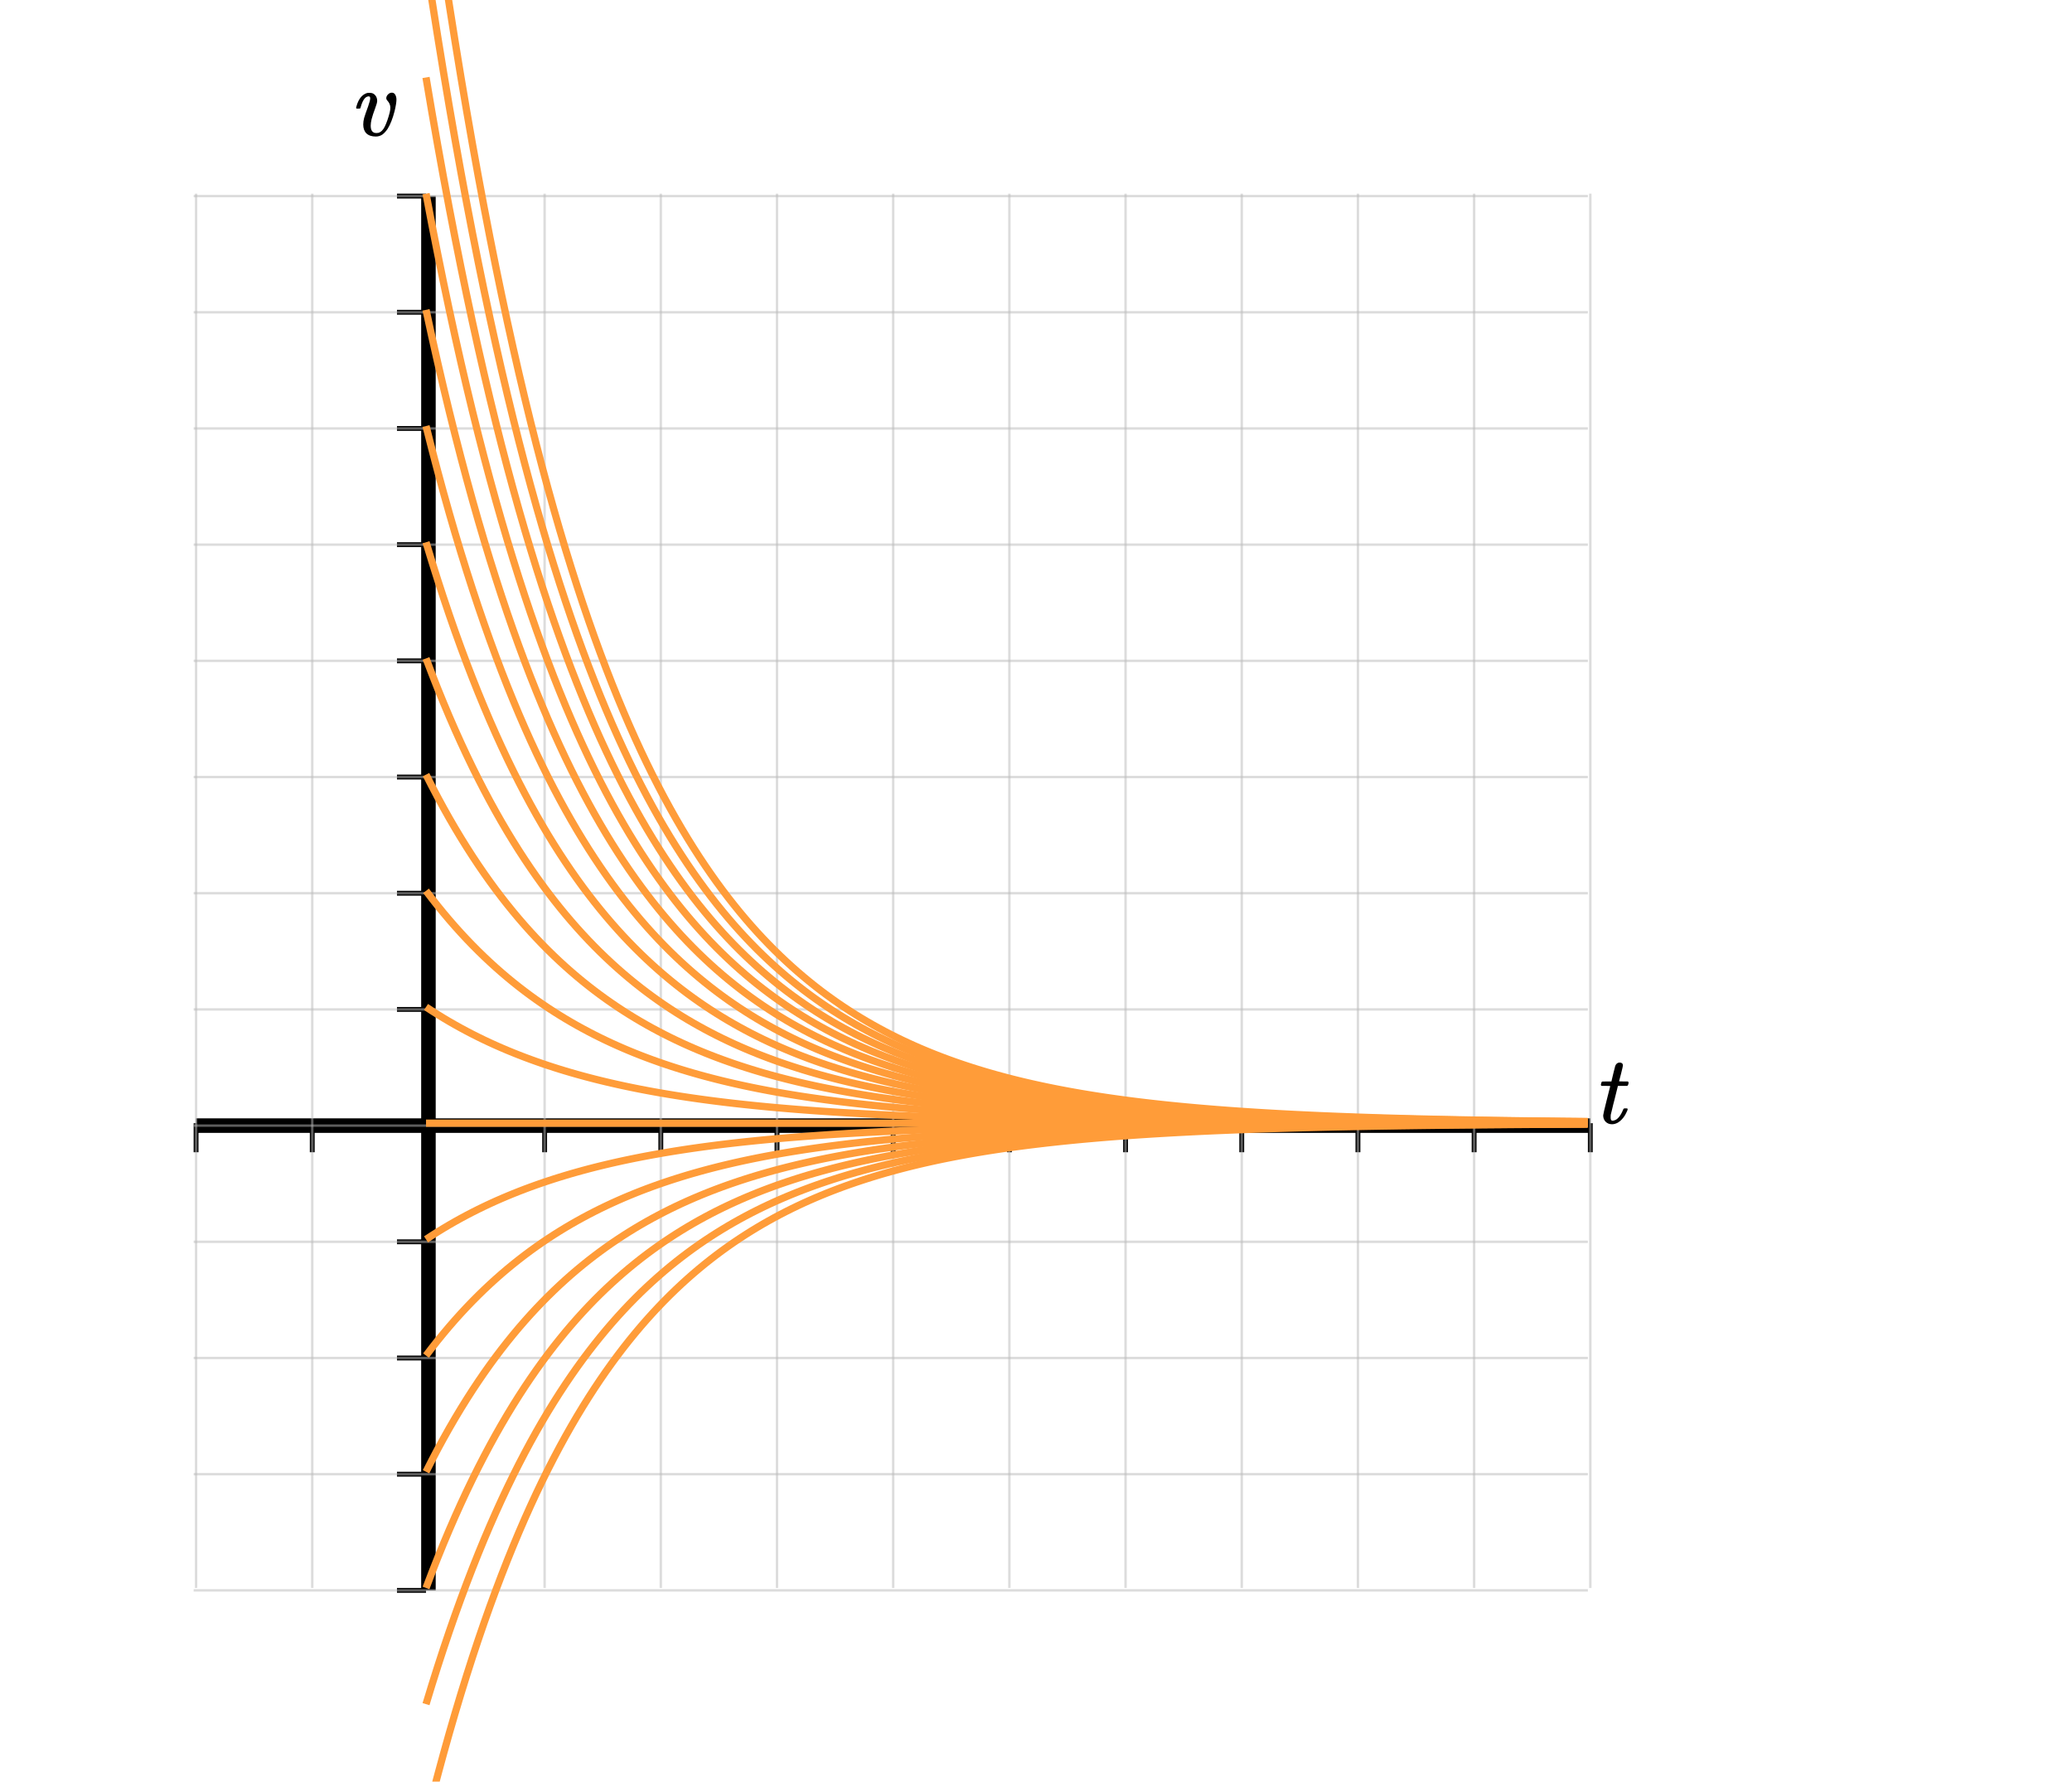 <?xml version="1.0" encoding="UTF-8" standalone="no"?>
<svg
   xmlns:xhtml="http://www.w3.org/1999/xhtml"
   xmlns:dc="http://purl.org/dc/elements/1.1/"
   xmlns:cc="http://creativecommons.org/ns#"
   xmlns:rdf="http://www.w3.org/1999/02/22-rdf-syntax-ns#"
   xmlns:svg="http://www.w3.org/2000/svg"
   xmlns="http://www.w3.org/2000/svg"
   xmlns:sodipodi="http://sodipodi.sourceforge.net/DTD/sodipodi-0.dtd"
   xmlns:inkscape="http://www.inkscape.org/namespaces/inkscape"
   width="428"
   height="368"
   transform="translate(0,0)"
   version="1.1"
   style="height:368px;width:428px;perspective-origin:214px 184px;transform:matrix(1, 0, 0, 1, 0, 0);transform-origin:214px 184px;"
   id="svg1775"
   sodipodi:docname="rc_natural_response_general1.svg"
   inkscape:version="0.92.2 5c3e80d, 2017-08-06">
  <defs
     id="defs1779" />
  <sodipodi:namedview
     pagecolor="#ffffff"
     bordercolor="#666666"
     borderopacity="1"
     objecttolerance="10"
     gridtolerance="10"
     guidetolerance="10"
     inkscape:pageopacity="0"
     inkscape:pageshadow="2"
     inkscape:window-width="640"
     inkscape:window-height="480"
     id="namedview1777"
     showgrid="false"
     inkscape:zoom="1.1682243"
     inkscape:cx="214"
     inkscape:cy="184"
     inkscape:current-layer="svg1775" />
  <xhtml:defs
     style="height:auto;overflow-x:visible;overflow-y:visible;width:auto;perspective-origin:50% 50%;transform-origin:50% 50%;">
    <xhtml:style
       type="text/css"
       style="display:none;height:auto;overflow-x:visible;overflow-y:visible;width:auto;perspective-origin:50% 50%;transform-origin:50% 50%;" />
  </xhtml:defs>
  <xhtml:defs
     style="height:auto;overflow-x:visible;overflow-y:visible;width:auto;perspective-origin:50% 50%;transform-origin:50% 50%;">
    <xhtml:style
       type="text/css"
       style="display:none;height:auto;overflow-x:visible;overflow-y:visible;width:auto;perspective-origin:50% 50%;transform-origin:50% 50%;" />
  </xhtml:defs>
  <xhtml:defs
     style="height:auto;overflow-x:visible;overflow-y:visible;width:auto;perspective-origin:50% 50%;transform-origin:50% 50%;">
    <xhtml:style
       type="text/css"
       style="display:none;height:auto;overflow-x:visible;overflow-y:visible;width:auto;perspective-origin:50% 50%;transform-origin:50% 50%;" />
  </xhtml:defs>
  <path
     class="domain"
     d="m 40.5,232.5 h 288"
     style="font-size:10px;font-family:sans-serif;text-anchor:middle;fill:none;stroke:#000000;stroke-width:3px"
     id="path1569"
     inkscape:connector-curvature="0" />
  <g
     class="tick"
     transform="translate(40.5,232)"
     style="font-size:10px;font-family:sans-serif;text-anchor:middle;opacity:1;fill:none"
     id="g1575">
    <line
       y2="6"
       style="font-size:10px;font-family:sans-serif;text-anchor:middle;fill:none;stroke:#000000"
       id="line1571"
       x1="0"
       y1="0"
       x2="0" />
    <line
       class="grid"
       x1="0"
       y1="-192"
       x2="0"
       y2="96"
       style="font-size:10px;font-family:sans-serif;text-anchor:middle;opacity:0.5;fill:none;stroke:#bbbbbb;stroke-width:0.5px"
       id="line1573" />
  </g>
  <g
     class="tick"
     transform="translate(64.5,232)"
     style="font-size:10px;font-family:sans-serif;text-anchor:middle;opacity:1;fill:none"
     id="g1581">
    <line
       y2="6"
       style="font-size:10px;font-family:sans-serif;text-anchor:middle;fill:none;stroke:#000000"
       id="line1577"
       x1="0"
       y1="0"
       x2="0" />
    <line
       class="grid"
       x1="0"
       y1="-192"
       x2="0"
       y2="96"
       style="font-size:10px;font-family:sans-serif;text-anchor:middle;opacity:0.5;fill:none;stroke:#bbbbbb;stroke-width:0.5px"
       id="line1579" />
  </g>
  <g
     class="tick"
     transform="translate(88.5,232)"
     style="font-size:10px;font-family:sans-serif;text-anchor:middle;opacity:1;fill:none"
     id="g1587">
    <line
       y2="6"
       style="font-size:10px;font-family:sans-serif;text-anchor:middle;fill:none;stroke:#000000"
       id="line1583"
       x1="0"
       y1="0"
       x2="0" />
    <line
       class="grid"
       x1="0"
       y1="-192"
       x2="0"
       y2="96"
       style="font-size:10px;font-family:sans-serif;text-anchor:middle;opacity:0.5;fill:none;stroke:#bbbbbb;stroke-width:0.5px"
       id="line1585" />
  </g>
  <g
     class="tick"
     transform="translate(112.5,232)"
     style="font-size:10px;font-family:sans-serif;text-anchor:middle;opacity:1;fill:none"
     id="g1593">
    <line
       y2="6"
       style="font-size:10px;font-family:sans-serif;text-anchor:middle;fill:none;stroke:#000000"
       id="line1589"
       x1="0"
       y1="0"
       x2="0" />
    <line
       class="grid"
       x1="0"
       y1="-192"
       x2="0"
       y2="96"
       style="font-size:10px;font-family:sans-serif;text-anchor:middle;opacity:0.5;fill:none;stroke:#bbbbbb;stroke-width:0.5px"
       id="line1591" />
  </g>
  <g
     class="tick"
     transform="translate(136.5,232)"
     style="font-size:10px;font-family:sans-serif;text-anchor:middle;opacity:1;fill:none"
     id="g1599">
    <line
       y2="6"
       style="font-size:10px;font-family:sans-serif;text-anchor:middle;fill:none;stroke:#000000"
       id="line1595"
       x1="0"
       y1="0"
       x2="0" />
    <line
       class="grid"
       x1="0"
       y1="-192"
       x2="0"
       y2="96"
       style="font-size:10px;font-family:sans-serif;text-anchor:middle;opacity:0.5;fill:none;stroke:#bbbbbb;stroke-width:0.5px"
       id="line1597" />
  </g>
  <g
     class="tick"
     transform="translate(160.5,232)"
     style="font-size:10px;font-family:sans-serif;text-anchor:middle;opacity:1;fill:none"
     id="g1605">
    <line
       y2="6"
       style="font-size:10px;font-family:sans-serif;text-anchor:middle;fill:none;stroke:#000000"
       id="line1601"
       x1="0"
       y1="0"
       x2="0" />
    <line
       class="grid"
       x1="0"
       y1="-192"
       x2="0"
       y2="96"
       style="font-size:10px;font-family:sans-serif;text-anchor:middle;opacity:0.5;fill:none;stroke:#bbbbbb;stroke-width:0.5px"
       id="line1603" />
  </g>
  <g
     class="tick"
     transform="translate(184.5,232)"
     style="font-size:10px;font-family:sans-serif;text-anchor:middle;opacity:1;fill:none"
     id="g1611">
    <line
       y2="6"
       style="font-size:10px;font-family:sans-serif;text-anchor:middle;fill:none;stroke:#000000"
       id="line1607"
       x1="0"
       y1="0"
       x2="0" />
    <line
       class="grid"
       x1="0"
       y1="-192"
       x2="0"
       y2="96"
       style="font-size:10px;font-family:sans-serif;text-anchor:middle;opacity:0.5;fill:none;stroke:#bbbbbb;stroke-width:0.5px"
       id="line1609" />
  </g>
  <g
     class="tick"
     transform="translate(208.5,232)"
     style="font-size:10px;font-family:sans-serif;text-anchor:middle;opacity:1;fill:none"
     id="g1617">
    <line
       y2="6"
       style="font-size:10px;font-family:sans-serif;text-anchor:middle;fill:none;stroke:#000000"
       id="line1613"
       x1="0"
       y1="0"
       x2="0" />
    <line
       class="grid"
       x1="0"
       y1="-192"
       x2="0"
       y2="96"
       style="font-size:10px;font-family:sans-serif;text-anchor:middle;opacity:0.5;fill:none;stroke:#bbbbbb;stroke-width:0.5px"
       id="line1615" />
  </g>
  <g
     class="tick"
     transform="translate(232.5,232)"
     style="font-size:10px;font-family:sans-serif;text-anchor:middle;opacity:1;fill:none"
     id="g1623">
    <line
       y2="6"
       style="font-size:10px;font-family:sans-serif;text-anchor:middle;fill:none;stroke:#000000"
       id="line1619"
       x1="0"
       y1="0"
       x2="0" />
    <line
       class="grid"
       x1="0"
       y1="-192"
       x2="0"
       y2="96"
       style="font-size:10px;font-family:sans-serif;text-anchor:middle;opacity:0.5;fill:none;stroke:#bbbbbb;stroke-width:0.5px"
       id="line1621" />
  </g>
  <g
     class="tick"
     transform="translate(256.5,232)"
     style="font-size:10px;font-family:sans-serif;text-anchor:middle;opacity:1;fill:none"
     id="g1629">
    <line
       y2="6"
       style="font-size:10px;font-family:sans-serif;text-anchor:middle;fill:none;stroke:#000000"
       id="line1625"
       x1="0"
       y1="0"
       x2="0" />
    <line
       class="grid"
       x1="0"
       y1="-192"
       x2="0"
       y2="96"
       style="font-size:10px;font-family:sans-serif;text-anchor:middle;opacity:0.5;fill:none;stroke:#bbbbbb;stroke-width:0.5px"
       id="line1627" />
  </g>
  <g
     class="tick"
     transform="translate(280.5,232)"
     style="font-size:10px;font-family:sans-serif;text-anchor:middle;opacity:1;fill:none"
     id="g1635">
    <line
       y2="6"
       style="font-size:10px;font-family:sans-serif;text-anchor:middle;fill:none;stroke:#000000"
       id="line1631"
       x1="0"
       y1="0"
       x2="0" />
    <line
       class="grid"
       x1="0"
       y1="-192"
       x2="0"
       y2="96"
       style="font-size:10px;font-family:sans-serif;text-anchor:middle;opacity:0.5;fill:none;stroke:#bbbbbb;stroke-width:0.5px"
       id="line1633" />
  </g>
  <g
     class="tick"
     transform="translate(304.5,232)"
     style="font-size:10px;font-family:sans-serif;text-anchor:middle;opacity:1;fill:none"
     id="g1641">
    <line
       y2="6"
       style="font-size:10px;font-family:sans-serif;text-anchor:middle;fill:none;stroke:#000000"
       id="line1637"
       x1="0"
       y1="0"
       x2="0" />
    <line
       class="grid"
       x1="0"
       y1="-192"
       x2="0"
       y2="96"
       style="font-size:10px;font-family:sans-serif;text-anchor:middle;opacity:0.5;fill:none;stroke:#bbbbbb;stroke-width:0.5px"
       id="line1639" />
  </g>
  <g
     class="tick"
     transform="translate(328.5,232)"
     style="font-size:10px;font-family:sans-serif;text-anchor:middle;opacity:1;fill:none"
     id="g1647">
    <line
       y2="6"
       style="font-size:10px;font-family:sans-serif;text-anchor:middle;fill:none;stroke:#000000"
       id="line1643"
       x1="0"
       y1="0"
       x2="0" />
    <line
       class="grid"
       x1="0"
       y1="-192"
       x2="0"
       y2="96"
       style="font-size:10px;font-family:sans-serif;text-anchor:middle;opacity:0.5;fill:none;stroke:#bbbbbb;stroke-width:0.5px"
       id="line1645" />
  </g>
  <g
     aria-label="t"
     style="font-style:italic;font-size:20px;font-family:katex_main;text-anchor:middle;white-space:nowrap;display:block;fill:#000000"
     id="text1649">
    <path
       d="m 330.82,224.3 q -0.14,-0.14 -0.14,-0.2 0,-0.08 0.06,-0.32 0.08,-0.26 0.1,-0.28 0.04,-0.1 0.16,-0.1 0.14,-0.02 0.92,-0.02 h 0.94 l 0.38,-1.6 q 0.32,-1.32 0.4,-1.58 0.1,-0.28 0.26,-0.44 0.28,-0.28 0.66,-0.28 0.64,0 0.68,0.58 0,0.16 -0.38,1.68 -0.4,1.58 -0.42,1.6 0,0.04 0.9,0.04 h 0.92 q 0.14,0.14 0.14,0.22 0,0.44 -0.26,0.7 h -1.94 l -0.72,2.9 q -0.12,0.44 -0.24,0.92 -0.1,0.48 -0.2,0.84 -0.08,0.36 -0.16,0.66 -0.06,0.3 -0.12,0.48 -0.04,0.16 -0.04,0.18 -0.02,0.12 -0.02,0.5 0,0.64 0.26,0.68 0.24,0.08 0.56,-0.06 0.48,-0.14 0.94,-0.72 0.46,-0.58 0.8,-1.44 0.1,-0.22 0.16,-0.26 0.06,-0.04 0.36,-0.04 0.34,0 0.38,0.04 0.12,0.1 -0.02,0.42 -0.22,0.5 -0.5,1 -0.62,0.98 -1.44,1.48 -0.62,0.34 -1.22,0.34 -0.8,0 -1.32,-0.52 -0.5,-0.52 -0.5,-1.32 0,-0.26 0.74,-3.2 0.7,-2.82 0.72,-2.84 0,-0.04 -0.9,-0.04 z"
       style="font-style:italic;font-size:20px;font-family:katex_main;text-anchor:middle;white-space:nowrap;display:block;fill:#000000"
       id="path2529" />
  </g>
  <path
     class="domain"
     d="M 88.5,328.5 V 40.5"
     style="font-size:10px;font-family:sans-serif;text-anchor:end;fill:none;stroke:#000000;stroke-width:3px"
     id="path1653"
     inkscape:connector-curvature="0" />
  <g
     class="tick"
     transform="translate(88,328.5)"
     style="font-size:10px;font-family:sans-serif;text-anchor:end;opacity:1;fill:none"
     id="g1659">
    <line
       x2="-6"
       style="font-size:10px;font-family:sans-serif;text-anchor:end;fill:none;stroke:#000000"
       id="line1655"
       x1="0"
       y1="0"
       y2="0" />
    <line
       class="grid"
       x1="-48"
       y1="0"
       x2="240"
       y2="0"
       style="font-size:10px;font-family:sans-serif;text-anchor:end;opacity:0.5;fill:none;stroke:#bbbbbb;stroke-width:0.5px"
       id="line1657" />
  </g>
  <g
     class="tick"
     transform="translate(88,304.5)"
     style="font-size:10px;font-family:sans-serif;text-anchor:end;opacity:1;fill:none"
     id="g1665">
    <line
       x2="-6"
       style="font-size:10px;font-family:sans-serif;text-anchor:end;fill:none;stroke:#000000"
       id="line1661"
       x1="0"
       y1="0"
       y2="0" />
    <line
       class="grid"
       x1="-48"
       y1="0"
       x2="240"
       y2="0"
       style="font-size:10px;font-family:sans-serif;text-anchor:end;opacity:0.5;fill:none;stroke:#bbbbbb;stroke-width:0.5px"
       id="line1663" />
  </g>
  <g
     class="tick"
     transform="translate(88,280.5)"
     style="font-size:10px;font-family:sans-serif;text-anchor:end;opacity:1;fill:none"
     id="g1671">
    <line
       x2="-6"
       style="font-size:10px;font-family:sans-serif;text-anchor:end;fill:none;stroke:#000000"
       id="line1667"
       x1="0"
       y1="0"
       y2="0" />
    <line
       class="grid"
       x1="-48"
       y1="0"
       x2="240"
       y2="0"
       style="font-size:10px;font-family:sans-serif;text-anchor:end;opacity:0.5;fill:none;stroke:#bbbbbb;stroke-width:0.5px"
       id="line1669" />
  </g>
  <g
     class="tick"
     transform="translate(88,256.5)"
     style="font-size:10px;font-family:sans-serif;text-anchor:end;opacity:1;fill:none"
     id="g1677">
    <line
       x2="-6"
       style="font-size:10px;font-family:sans-serif;text-anchor:end;fill:none;stroke:#000000"
       id="line1673"
       x1="0"
       y1="0"
       y2="0" />
    <line
       class="grid"
       x1="-48"
       y1="0"
       x2="240"
       y2="0"
       style="font-size:10px;font-family:sans-serif;text-anchor:end;opacity:0.5;fill:none;stroke:#bbbbbb;stroke-width:0.5px"
       id="line1675" />
  </g>
  <g
     class="tick"
     transform="translate(88,232.5)"
     style="font-size:10px;font-family:sans-serif;text-anchor:end;opacity:1;fill:none"
     id="g1683">
    <line
       x2="-6"
       style="font-size:10px;font-family:sans-serif;text-anchor:end;fill:none;stroke:#000000"
       id="line1679"
       x1="0"
       y1="0"
       y2="0" />
    <line
       class="grid"
       x1="-48"
       y1="0"
       x2="240"
       y2="0"
       style="font-size:10px;font-family:sans-serif;text-anchor:end;opacity:0.5;fill:none;stroke:#bbbbbb;stroke-width:0.5px"
       id="line1681" />
  </g>
  <g
     class="tick"
     transform="translate(88,208.5)"
     style="font-size:10px;font-family:sans-serif;text-anchor:end;opacity:1;fill:none"
     id="g1689">
    <line
       x2="-6"
       style="font-size:10px;font-family:sans-serif;text-anchor:end;fill:none;stroke:#000000"
       id="line1685"
       x1="0"
       y1="0"
       y2="0" />
    <line
       class="grid"
       x1="-48"
       y1="0"
       x2="240"
       y2="0"
       style="font-size:10px;font-family:sans-serif;text-anchor:end;opacity:0.5;fill:none;stroke:#bbbbbb;stroke-width:0.5px"
       id="line1687" />
  </g>
  <g
     class="tick"
     transform="translate(88,184.5)"
     style="font-size:10px;font-family:sans-serif;text-anchor:end;opacity:1;fill:none"
     id="g1695">
    <line
       x2="-6"
       style="font-size:10px;font-family:sans-serif;text-anchor:end;fill:none;stroke:#000000"
       id="line1691"
       x1="0"
       y1="0"
       y2="0" />
    <line
       class="grid"
       x1="-48"
       y1="0"
       x2="240"
       y2="0"
       style="font-size:10px;font-family:sans-serif;text-anchor:end;opacity:0.5;fill:none;stroke:#bbbbbb;stroke-width:0.5px"
       id="line1693" />
  </g>
  <g
     class="tick"
     transform="translate(88,160.5)"
     style="font-size:10px;font-family:sans-serif;text-anchor:end;opacity:1;fill:none"
     id="g1701">
    <line
       x2="-6"
       style="font-size:10px;font-family:sans-serif;text-anchor:end;fill:none;stroke:#000000"
       id="line1697"
       x1="0"
       y1="0"
       y2="0" />
    <line
       class="grid"
       x1="-48"
       y1="0"
       x2="240"
       y2="0"
       style="font-size:10px;font-family:sans-serif;text-anchor:end;opacity:0.5;fill:none;stroke:#bbbbbb;stroke-width:0.5px"
       id="line1699" />
  </g>
  <g
     class="tick"
     transform="translate(88,136.5)"
     style="font-size:10px;font-family:sans-serif;text-anchor:end;opacity:1;fill:none"
     id="g1707">
    <line
       x2="-6"
       style="font-size:10px;font-family:sans-serif;text-anchor:end;fill:none;stroke:#000000"
       id="line1703"
       x1="0"
       y1="0"
       y2="0" />
    <line
       class="grid"
       x1="-48"
       y1="0"
       x2="240"
       y2="0"
       style="font-size:10px;font-family:sans-serif;text-anchor:end;opacity:0.5;fill:none;stroke:#bbbbbb;stroke-width:0.5px"
       id="line1705" />
  </g>
  <g
     class="tick"
     transform="translate(88,112.5)"
     style="font-size:10px;font-family:sans-serif;text-anchor:end;opacity:1;fill:none"
     id="g1713">
    <line
       x2="-6"
       style="font-size:10px;font-family:sans-serif;text-anchor:end;fill:none;stroke:#000000"
       id="line1709"
       x1="0"
       y1="0"
       y2="0" />
    <line
       class="grid"
       x1="-48"
       y1="0"
       x2="240"
       y2="0"
       style="font-size:10px;font-family:sans-serif;text-anchor:end;opacity:0.5;fill:none;stroke:#bbbbbb;stroke-width:0.5px"
       id="line1711" />
  </g>
  <g
     class="tick"
     transform="translate(88,88.5)"
     style="font-size:10px;font-family:sans-serif;text-anchor:end;opacity:1;fill:none"
     id="g1719">
    <line
       x2="-6"
       style="font-size:10px;font-family:sans-serif;text-anchor:end;fill:none;stroke:#000000"
       id="line1715"
       x1="0"
       y1="0"
       y2="0" />
    <line
       class="grid"
       x1="-48"
       y1="0"
       x2="240"
       y2="0"
       style="font-size:10px;font-family:sans-serif;text-anchor:end;opacity:0.5;fill:none;stroke:#bbbbbb;stroke-width:0.5px"
       id="line1717" />
  </g>
  <g
     class="tick"
     transform="translate(88,64.5)"
     style="font-size:10px;font-family:sans-serif;text-anchor:end;opacity:1;fill:none"
     id="g1725">
    <line
       x2="-6"
       style="font-size:10px;font-family:sans-serif;text-anchor:end;fill:none;stroke:#000000"
       id="line1721"
       x1="0"
       y1="0"
       y2="0" />
    <line
       class="grid"
       x1="-48"
       y1="0"
       x2="240"
       y2="0"
       style="font-size:10px;font-family:sans-serif;text-anchor:end;opacity:0.5;fill:none;stroke:#bbbbbb;stroke-width:0.5px"
       id="line1723" />
  </g>
  <g
     class="tick"
     transform="translate(88,40.5)"
     style="font-size:10px;font-family:sans-serif;text-anchor:end;opacity:1;fill:none"
     id="g1731">
    <line
       x2="-6"
       style="font-size:10px;font-family:sans-serif;text-anchor:end;fill:none;stroke:#000000"
       id="line1727"
       x1="0"
       y1="0"
       y2="0" />
    <line
       class="grid"
       x1="-48"
       y1="0"
       x2="240"
       y2="0"
       style="font-size:10px;font-family:sans-serif;text-anchor:end;opacity:0.5;fill:none;stroke:#bbbbbb;stroke-width:0.5px"
       id="line1729" />
  </g>
  <g
     aria-label="v"
     style="font-style:italic;font-size:20px;font-family:katex_main;text-anchor:middle;white-space:nowrap;display:block;fill:#000000;stroke:none"
     id="text1733">
    <path
       d="m 79.792,20.28 q 0,-0.4 0.34,-0.76 0.36,-0.38 0.82,-0.38 0.46,0 0.7,0.44 0.24,0.42 0.24,1 0,0.76 -0.38,2.36 -0.6,2.34 -1.46,3.7 -0.5,0.72 -1.02,1.12 -0.62,0.44 -1.4,0.44 -1.26,0 -1.94,-0.64 -0.66,-0.66 -0.66,-1.84 0,-0.66 0.18,-1.34 0.2,-0.7 0.82,-2.38 0.44,-1.26 0.44,-1.68 0,-0.42 -0.3,-0.42 -0.42,0 -0.8,0.38 -0.5,0.56 -0.84,1.76 -0.08,0.32 -0.16,0.38 -0.02,0.02 -0.38,0.02 h -0.32 q -0.12,-0.12 -0.12,-0.18 0,-0.08 0.08,-0.3 0.62,-2.24 2.16,-2.74 0.14,-0.04 0.46,-0.04 h 0.16 q 0.68,0 1.08,0.48 0.42,0.46 0.42,1.2 -0.02,0.44 -0.36,1.34 -0.6,1.62 -0.8,2.44 -0.18,0.76 -0.18,1.32 0,1.52 1.18,1.52 0.16,0 0.4,-0.04 0.84,-0.24 1.36,-1.36 0.54,-1.12 0.98,-2.82 0.14,-0.56 0.14,-1.06 -0.02,-0.76 -0.58,-1.38 -0.26,-0.26 -0.26,-0.54 z"
       style="font-style:italic;font-size:20px;font-family:katex_main;text-anchor:middle;white-space:nowrap;display:block;fill:#000000;stroke:none"
       id="path2532" />
  </g>
  <path
     inkscape:connector-curvature="0"
     id="path1737"
     style="fill:none;stroke:#ff9c39;stroke-width:1.5px"
     d="m 88,-32 1.2,8.655 1.2,8.371 1.2,8.097 1.2,7.831 1.2,7.575 1.2,7.326 1.2,7.086 1.2,6.854 1.2,6.629 1.2,6.412 1.2,6.202 1.2,5.998 1.2,5.802 1.2,5.611 1.2,5.427 1.2,5.249 1.2,5.077 1.2,4.911 1.2,4.75 1.2,4.594 1.2,4.444 1.2,4.298 1.2,4.157 1.2,4.021 1.2,3.889 1.2,3.761 1.2,3.638 1.2,3.519 1.2,3.403 1.2,3.292 1.2,3.184 1.2,3.08 1.2,2.979 1.2,2.881 1.2,2.787 1.2,2.695 1.2,2.607 1.2,2.521 1.2,2.439 1.2,2.359 1.2,2.281 1.2,2.207 1.2,2.134 1.2,2.064 1.2,1.997 1.2,1.931 1.2,1.868 1.2,1.807 1.2,1.747 1.2,1.69 1.2,1.635 1.2,1.581 1.2,1.529 1.2,1.479 1.2,1.431 1.2,1.384 1.2,1.338 1.2,1.295 1.2,1.252 1.2,1.211 1.2,1.171 1.2,1.133 1.2,1.096 1.2,1.06 1.2,1.025 1.2,0.992 1.2,0.959 1.2,0.928 1.2,0.897 1.2,0.868 1.2,0.839 1.2,0.812 1.2,0.785 1.2,0.759 1.2,0.735 1.2,0.71 1.2,0.687 1.2,0.665 1.2,0.643 1.2,0.622 1.2,0.601 1.2,0.582 1.2,0.563 1.2,0.544 1.2,0.526 1.2,0.509 1.2,0.492 1.2,0.476 1.2,0.461 1.2,0.446 1.2,0.431 1.2,0.417 1.2,0.403 1.2,0.39 1.2,0.377 1.2,0.365 1.2,0.353 1.2,0.341 1.2,0.33 1.2,0.319 1.2,0.309 1.2,0.299 1.2,0.289 1.2,0.279 1.2,0.27 1.2,0.261 1.2,0.253 1.2,0.244 1.2,0.236 1.2,0.229 1.2,0.221 1.2,0.214 1.2,0.207 1.2,0.2 1.2,0.194 1.2,0.187 1.2,0.181 1.2,0.175 1.2,0.169 1.2,0.164 1.2,0.159 1.2,0.153 1.2,0.148 1.2,0.143 1.2,0.139 1.2,0.134 1.2,0.13 1.2,0.126 1.2,0.121 1.2,0.117 1.2,0.114 1.2,0.11 1.2,0.106 1.2,0.103 1.2,0.099 1.2,0.096 1.2,0.093 1.2,0.09 1.2,0.087 1.2,0.084 1.2,0.081 1.2,0.079 1.2,0.076 1.2,0.074 1.2,0.071 1.2,0.069 1.2,0.067 1.2,0.064 1.2,0.062 1.2,0.06 1.2,0.058 1.2,0.056 1.2,0.055 1.2,0.053 1.2,0.051 1.2,0.049 1.2,0.048 1.2,0.046 1.2,0.045 1.2,0.043 1.2,0.042 1.2,0.04 1.2,0.039 1.2,0.038 1.2,0.037 1.2,0.035 1.2,0.034 1.2,0.033 1.2,0.032 1.2,0.031 1.2,0.03 1.2,0.029 1.2,0.028 1.2,0.027 1.2,0.026 1.2,0.025 1.2,0.025 1.2,0.024 1.2,0.023 1.2,0.022 1.2,0.021 1.2,0.021 1.2,0.02 1.2,0.019 1.2,0.019 1.2,0.018 1.2,0.018 1.2,0.017 1.2,0.016 1.2,0.016 1.2,0.015 1.2,0.015 1.2,0.014 1.2,0.014 1.2,0.013 1.2,0.013 1.2,0.013 1.2,0.012 1.2,0.012 1.2,0.011"
     class="path" />
  <path
     inkscape:connector-curvature="0"
     id="path1739"
     style="fill:none;stroke:#ff9c39;stroke-width:1.5px"
     d="m 88,-8 1.2,7.868 1.2,7.61 1.2,7.361 1.2,7.119 1.2,6.886 1.2,6.66 1.2,6.442 1.2,6.231 1.2,6.026 1.2,5.829 1.2,5.638 1.2,5.453 1.2,5.274 1.2,5.101 1.2,4.934 1.2,4.772 1.2,4.616 1.2,4.464 1.2,4.318 1.2,4.177 1.2,4.04 1.2,3.907 1.2,3.779 1.2,3.655 1.2,3.535 1.2,3.419 1.2,3.307 1.2,3.199 1.2,3.094 1.2,2.993 1.2,2.895 1.2,2.8 1.2,2.708 1.2,2.619 1.2,2.533 1.2,2.45 1.2,2.37 1.2,2.292 1.2,2.217 1.2,2.144 1.2,2.074 1.2,2.006 1.2,1.94 1.2,1.877 1.2,1.815 1.2,1.756 1.2,1.698 1.2,1.642 1.2,1.589 1.2,1.536 1.2,1.486 1.2,1.437 1.2,1.39 1.2,1.345 1.2,1.301 1.2,1.258 1.2,1.217 1.2,1.177 1.2,1.138 1.2,1.101 1.2,1.065 1.2,1.03 1.2,0.996 1.2,0.964 1.2,0.932 1.2,0.901 1.2,0.872 1.2,0.843 1.2,0.816 1.2,0.789 1.2,0.763 1.2,0.738 1.2,0.714 1.2,0.69 1.2,0.668 1.2,0.646 1.2,0.625 1.2,0.604 1.2,0.584 1.2,0.565 1.2,0.547 1.2,0.529 1.2,0.511 1.2,0.495 1.2,0.478 1.2,0.463 1.2,0.448 1.2,0.433 1.2,0.419 1.2,0.405 1.2,0.392 1.2,0.379 1.2,0.366 1.2,0.354 1.2,0.343 1.2,0.332 1.2,0.321 1.2,0.31 1.2,0.3 1.2,0.29 1.2,0.281 1.2,0.271 1.2,0.263 1.2,0.254 1.2,0.246 1.2,0.238 1.2,0.23 1.2,0.222 1.2,0.215 1.2,0.208 1.2,0.201 1.2,0.195 1.2,0.188 1.2,0.182 1.2,0.176 1.2,0.17 1.2,0.165 1.2,0.159 1.2,0.154 1.2,0.149 1.2,0.144 1.2,0.139 1.2,0.135 1.2,0.13 1.2,0.126 1.2,0.122 1.2,0.118 1.2,0.114 1.2,0.11 1.2,0.107 1.2,0.103 1.2,0.1 1.2,0.097 1.2,0.093 1.2,0.09 1.2,0.087 1.2,0.085 1.2,0.082 1.2,0.079 1.2,0.076 1.2,0.074 1.2,0.072 1.2,0.069 1.2,0.067 1.2,0.065 1.2,0.063 1.2,0.061 1.2,0.059 1.2,0.057 1.2,0.055 1.2,0.053 1.2,0.051 1.2,0.05 1.2,0.048 1.2,0.046 1.2,0.045 1.2,0.043 1.2,0.042 1.2,0.041 1.2,0.039 1.2,0.038 1.2,0.037 1.2,0.035 1.2,0.034 1.2,0.033 1.2,0.032 1.2,0.031 1.2,0.03 1.2,0.029 1.2,0.028 1.2,0.027 1.2,0.026 1.2,0.025 1.2,0.025 1.2,0.024 1.2,0.023 1.2,0.022 1.2,0.022 1.2,0.021 1.2,0.02 1.2,0.019 1.2,0.019 1.2,0.018 1.2,0.018 1.2,0.017 1.2,0.017 1.2,0.016 1.2,0.015 1.2,0.015 1.2,0.014 1.2,0.014 1.2,0.013 1.2,0.013 1.2,0.013 1.2,0.012 1.2,0.012 1.2,0.011 1.2,0.011 1.2,0.011 1.2,0.01"
     class="path" />
  <path
     inkscape:connector-curvature="0"
     id="path1741"
     style="fill:none;stroke:#ff9c39;stroke-width:1.5px"
     d="m 88,16 1.2,7.081 1.2,6.849 1.2,6.625 1.2,6.407 1.2,6.197 1.2,5.994 1.2,5.798 1.2,5.608 1.2,5.424 1.2,5.246 1.2,5.074 1.2,4.908 1.2,4.747 1.2,4.591 1.2,4.441 1.2,4.295 1.2,4.154 1.2,4.018 1.2,3.886 1.2,3.759 1.2,3.636 1.2,3.516 1.2,3.401 1.2,3.29 1.2,3.182 1.2,3.078 1.2,2.977 1.2,2.879 1.2,2.785 1.2,2.693 1.2,2.605 1.2,2.52 1.2,2.437 1.2,2.357 1.2,2.28 1.2,2.205 1.2,2.133 1.2,2.063 1.2,1.995 1.2,1.93 1.2,1.867 1.2,1.805 1.2,1.746 1.2,1.689 1.2,1.634 1.2,1.58 1.2,1.528 1.2,1.478 1.2,1.43 1.2,1.383 1.2,1.337 1.2,1.294 1.2,1.251 1.2,1.21 1.2,1.171 1.2,1.132 1.2,1.095 1.2,1.059 1.2,1.024 1.2,0.991 1.2,0.958 1.2,0.927 1.2,0.897 1.2,0.867 1.2,0.839 1.2,0.811 1.2,0.785 1.2,0.759 1.2,0.734 1.2,0.71 1.2,0.687 1.2,0.664 1.2,0.642 1.2,0.621 1.2,0.601 1.2,0.581 1.2,0.562 1.2,0.544 1.2,0.526 1.2,0.509 1.2,0.492 1.2,0.476 1.2,0.46 1.2,0.445 1.2,0.431 1.2,0.416 1.2,0.403 1.2,0.39 1.2,0.377 1.2,0.365 1.2,0.353 1.2,0.341 1.2,0.33 1.2,0.319 1.2,0.309 1.2,0.298 1.2,0.289 1.2,0.279 1.2,0.27 1.2,0.261 1.2,0.253 1.2,0.244 1.2,0.236 1.2,0.229 1.2,0.221 1.2,0.214 1.2,0.207 1.2,0.2 1.2,0.193 1.2,0.187 1.2,0.181 1.2,0.175 1.2,0.169 1.2,0.164 1.2,0.158 1.2,0.153 1.2,0.148 1.2,0.143 1.2,0.139 1.2,0.134 1.2,0.13 1.2,0.125 1.2,0.121 1.2,0.117 1.2,0.114 1.2,0.11 1.2,0.106 1.2,0.103 1.2,0.099 1.2,0.096 1.2,0.093 1.2,0.09 1.2,0.087 1.2,0.084 1.2,0.081 1.2,0.079 1.2,0.076 1.2,0.074 1.2,0.071 1.2,0.069 1.2,0.067 1.2,0.064 1.2,0.062 1.2,0.06 1.2,0.058 1.2,0.056 1.2,0.054 1.2,0.053 1.2,0.051 1.2,0.049 1.2,0.048 1.2,0.046 1.2,0.045 1.2,0.043 1.2,0.042 1.2,0.04 1.2,0.039 1.2,0.038 1.2,0.037 1.2,0.035 1.2,0.034 1.2,0.033 1.2,0.032 1.2,0.031 1.2,0.03 1.2,0.029 1.2,0.028 1.2,0.027 1.2,0.026 1.2,0.025 1.2,0.025 1.2,0.024 1.2,0.023 1.2,0.022 1.2,0.021 1.2,0.021 1.2,0.02 1.2,0.019 1.2,0.019 1.2,0.018 1.2,0.018 1.2,0.017 1.2,0.016 1.2,0.016 1.2,0.015 1.2,0.015 1.2,0.014 1.2,0.014 1.2,0.013 1.2,0.013 1.2,0.013 1.2,0.012 1.2,0.012 1.2,0.011 1.2,0.011 1.2,0.011 1.2,0.01 1.2,0.01 1.2,0.01 1.2,0.009"
     class="path" />
  <path
     inkscape:connector-curvature="0"
     id="path1743"
     style="fill:none;stroke:#ff9c39;stroke-width:1.5px"
     d="m 88,40 1.2,6.295 1.2,6.088 1.2,5.889 1.2,5.696 1.2,5.509 1.2,5.328 1.2,5.154 1.2,4.985 1.2,4.821 1.2,4.663 1.2,4.51 1.2,4.362 1.2,4.219 1.2,4.081 1.2,3.947 1.2,3.818 1.2,3.693 1.2,3.572 1.2,3.454 1.2,3.341 1.2,3.232 1.2,3.126 1.2,3.023 1.2,2.924 1.2,2.828 1.2,2.736 1.2,2.646 1.2,2.559 1.2,2.475 1.2,2.394 1.2,2.316 1.2,2.24 1.2,2.166 1.2,2.095 1.2,2.027 1.2,1.96 1.2,1.896 1.2,1.834 1.2,1.774 1.2,1.715 1.2,1.659 1.2,1.605 1.2,1.552 1.2,1.501 1.2,1.452 1.2,1.404 1.2,1.358 1.2,1.314 1.2,1.271 1.2,1.229 1.2,1.189 1.2,1.15 1.2,1.112 1.2,1.076 1.2,1.04 1.2,1.006 1.2,0.973 1.2,0.941 1.2,0.911 1.2,0.881 1.2,0.852 1.2,0.824 1.2,0.797 1.2,0.771 1.2,0.746 1.2,0.721 1.2,0.697 1.2,0.675 1.2,0.652 1.2,0.631 1.2,0.61 1.2,0.59 1.2,0.571 1.2,0.552 1.2,0.534 1.2,0.517 1.2,0.5 1.2,0.483 1.2,0.468 1.2,0.452 1.2,0.437 1.2,0.423 1.2,0.409 1.2,0.396 1.2,0.383 1.2,0.37 1.2,0.358 1.2,0.346 1.2,0.335 1.2,0.324 1.2,0.313 1.2,0.303 1.2,0.293 1.2,0.284 1.2,0.274 1.2,0.265 1.2,0.257 1.2,0.248 1.2,0.24 1.2,0.232 1.2,0.225 1.2,0.217 1.2,0.21 1.2,0.203 1.2,0.197 1.2,0.19 1.2,0.184 1.2,0.178 1.2,0.172 1.2,0.166 1.2,0.161 1.2,0.156 1.2,0.151 1.2,0.146 1.2,0.141 1.2,0.136 1.2,0.132 1.2,0.127 1.2,0.123 1.2,0.119 1.2,0.115 1.2,0.112 1.2,0.108 1.2,0.104 1.2,0.101 1.2,0.098 1.2,0.094 1.2,0.091 1.2,0.088 1.2,0.085 1.2,0.083 1.2,0.08 1.2,0.077 1.2,0.075 1.2,0.072 1.2,0.07 1.2,0.068 1.2,0.065 1.2,0.063 1.2,0.061 1.2,0.059 1.2,0.057 1.2,0.055 1.2,0.054 1.2,0.052 1.2,0.05 1.2,0.049 1.2,0.047 1.2,0.045 1.2,0.044 1.2,0.042 1.2,0.041 1.2,0.04 1.2,0.038 1.2,0.037 1.2,0.036 1.2,0.035 1.2,0.034 1.2,0.033 1.2,0.031 1.2,0.03 1.2,0.029 1.2,0.028 1.2,0.028 1.2,0.027 1.2,0.026 1.2,0.025 1.2,0.024 1.2,0.023 1.2,0.022 1.2,0.022 1.2,0.021 1.2,0.02 1.2,0.02 1.2,0.019 1.2,0.018 1.2,0.018 1.2,0.017 1.2,0.017 1.2,0.016 1.2,0.016 1.2,0.015 1.2,0.015 1.2,0.014 1.2,0.014 1.2,0.013 1.2,0.013 1.2,0.012 1.2,0.012 1.2,0.012 1.2,0.011 1.2,0.011 1.2,0.011 1.2,0.01 1.2,0.01 1.2,0.009 1.2,0.009 1.2,0.009 1.2,0.009 1.2,0.008"
     class="path" />
  <path
     inkscape:connector-curvature="0"
     id="path1745"
     style="fill:none;stroke:#ff9c39;stroke-width:1.5px"
     d="m 88,64 1.2,5.508 1.2,5.327 1.2,5.152 1.2,4.984 1.2,4.82 1.2,4.662 1.2,4.509 1.2,4.361 1.2,4.218 1.2,4.08 1.2,3.946 1.2,3.817 1.2,3.692 1.2,3.571 1.2,3.454 1.2,3.341 1.2,3.231 1.2,3.125 1.2,3.023 1.2,2.924 1.2,2.828 1.2,2.735 1.2,2.645 1.2,2.559 1.2,2.475 1.2,2.394 1.2,2.315 1.2,2.239 1.2,2.166 1.2,2.095 1.2,2.026 1.2,1.96 1.2,1.895 1.2,1.833 1.2,1.773 1.2,1.715 1.2,1.659 1.2,1.605 1.2,1.552 1.2,1.501 1.2,1.452 1.2,1.404 1.2,1.358 1.2,1.314 1.2,1.271 1.2,1.229 1.2,1.189 1.2,1.15 1.2,1.112 1.2,1.076 1.2,1.04 1.2,1.006 1.2,0.973 1.2,0.941 1.2,0.91 1.2,0.881 1.2,0.852 1.2,0.824 1.2,0.797 1.2,0.771 1.2,0.745 1.2,0.721 1.2,0.697 1.2,0.674 1.2,0.652 1.2,0.631 1.2,0.61 1.2,0.59 1.2,0.571 1.2,0.552 1.2,0.534 1.2,0.517 1.2,0.5 1.2,0.483 1.2,0.467 1.2,0.452 1.2,0.437 1.2,0.423 1.2,0.409 1.2,0.396 1.2,0.383 1.2,0.37 1.2,0.358 1.2,0.346 1.2,0.335 1.2,0.324 1.2,0.313 1.2,0.303 1.2,0.293 1.2,0.283 1.2,0.274 1.2,0.265 1.2,0.257 1.2,0.248 1.2,0.24 1.2,0.232 1.2,0.225 1.2,0.217 1.2,0.21 1.2,0.203 1.2,0.196 1.2,0.19 1.2,0.184 1.2,0.178 1.2,0.172 1.2,0.166 1.2,0.161 1.2,0.156 1.2,0.15 1.2,0.146 1.2,0.141 1.2,0.136 1.2,0.132 1.2,0.127 1.2,0.123 1.2,0.119 1.2,0.115 1.2,0.111 1.2,0.108 1.2,0.104 1.2,0.101 1.2,0.098 1.2,0.094 1.2,0.091 1.2,0.088 1.2,0.085 1.2,0.083 1.2,0.08 1.2,0.077 1.2,0.075 1.2,0.072 1.2,0.07 1.2,0.068 1.2,0.065 1.2,0.063 1.2,0.061 1.2,0.059 1.2,0.057 1.2,0.055 1.2,0.054 1.2,0.052 1.2,0.05 1.2,0.049 1.2,0.047 1.2,0.045 1.2,0.044 1.2,0.042 1.2,0.041 1.2,0.04 1.2,0.038 1.2,0.037 1.2,0.036 1.2,0.035 1.2,0.034 1.2,0.033 1.2,0.031 1.2,0.03 1.2,0.029 1.2,0.028 1.2,0.028 1.2,0.027 1.2,0.026 1.2,0.025 1.2,0.024 1.2,0.023 1.2,0.022 1.2,0.022 1.2,0.021 1.2,0.02 1.2,0.02 1.2,0.019 1.2,0.018 1.2,0.018 1.2,0.017 1.2,0.017 1.2,0.016 1.2,0.016 1.2,0.015 1.2,0.015 1.2,0.014 1.2,0.014 1.2,0.013 1.2,0.013 1.2,0.012 1.2,0.012 1.2,0.012 1.2,0.011 1.2,0.011 1.2,0.011 1.2,0.01 1.2,0.01 1.2,0.009 1.2,0.009 1.2,0.009 1.2,0.009 1.2,0.008 1.2,0.008 1.2,0.008 1.2,0.007 1.2,0.007"
     class="path" />
  <path
     inkscape:connector-curvature="0"
     id="path1747"
     style="fill:none;stroke:#ff9c39;stroke-width:1.5px"
     d="m 88,88 1.2,4.721 1.2,4.566 1.2,4.416 1.2,4.272 1.2,4.132 1.2,3.996 1.2,3.865 1.2,3.738 1.2,3.616 1.2,3.497 1.2,3.383 1.2,3.272 1.2,3.164 1.2,3.061 1.2,2.96 1.2,2.863 1.2,2.769 1.2,2.679 1.2,2.591 1.2,2.506 1.2,2.424 1.2,2.344 1.2,2.267 1.2,2.193 1.2,2.121 1.2,2.052 1.2,1.984 1.2,1.919 1.2,1.856 1.2,1.796 1.2,1.737 1.2,1.68 1.2,1.625 1.2,1.571 1.2,1.52 1.2,1.47 1.2,1.422 1.2,1.375 1.2,1.33 1.2,1.287 1.2,1.244 1.2,1.204 1.2,1.164 1.2,1.126 1.2,1.089 1.2,1.053 1.2,1.019 1.2,0.985 1.2,0.953 1.2,0.922 1.2,0.892 1.2,0.862 1.2,0.834 1.2,0.807 1.2,0.78 1.2,0.755 1.2,0.73 1.2,0.706 1.2,0.683 1.2,0.661 1.2,0.639 1.2,0.618 1.2,0.598 1.2,0.578 1.2,0.559 1.2,0.541 1.2,0.523 1.2,0.506 1.2,0.489 1.2,0.473 1.2,0.458 1.2,0.443 1.2,0.428 1.2,0.414 1.2,0.401 1.2,0.388 1.2,0.375 1.2,0.363 1.2,0.351 1.2,0.339 1.2,0.328 1.2,0.317 1.2,0.307 1.2,0.297 1.2,0.287 1.2,0.278 1.2,0.269 1.2,0.26 1.2,0.251 1.2,0.243 1.2,0.235 1.2,0.227 1.2,0.22 1.2,0.213 1.2,0.206 1.2,0.199 1.2,0.192 1.2,0.186 1.2,0.18 1.2,0.174 1.2,0.168 1.2,0.163 1.2,0.158 1.2,0.152 1.2,0.147 1.2,0.143 1.2,0.138 1.2,0.133 1.2,0.129 1.2,0.125 1.2,0.121 1.2,0.117 1.2,0.113 1.2,0.109 1.2,0.106 1.2,0.102 1.2,0.099 1.2,0.096 1.2,0.092 1.2,0.089 1.2,0.086 1.2,0.084 1.2,0.081 1.2,0.078 1.2,0.076 1.2,0.073 1.2,0.071 1.2,0.069 1.2,0.066 1.2,0.064 1.2,0.062 1.2,0.06 1.2,0.058 1.2,0.056 1.2,0.054 1.2,0.052 1.2,0.051 1.2,0.049 1.2,0.047 1.2,0.046 1.2,0.044 1.2,0.043 1.2,0.042 1.2,0.04 1.2,0.039 1.2,0.038 1.2,0.036 1.2,0.035 1.2,0.034 1.2,0.033 1.2,0.032 1.2,0.031 1.2,0.03 1.2,0.029 1.2,0.028 1.2,0.027 1.2,0.026 1.2,0.025 1.2,0.024 1.2,0.024 1.2,0.023 1.2,0.022 1.2,0.021 1.2,0.021 1.2,0.02 1.2,0.019 1.2,0.019 1.2,0.018 1.2,0.017 1.2,0.017 1.2,0.016 1.2,0.016 1.2,0.015 1.2,0.015 1.2,0.014 1.2,0.014 1.2,0.013 1.2,0.013 1.2,0.013 1.2,0.012 1.2,0.012 1.2,0.011 1.2,0.011 1.2,0.011 1.2,0.01 1.2,0.01 1.2,0.01 1.2,0.009 1.2,0.009 1.2,0.009 1.2,0.008 1.2,0.008 1.2,0.008 1.2,0.008 1.2,0.007 1.2,0.007 1.2,0.007 1.2,0.007 1.2,0.006 1.2,0.006"
     class="path" />
  <path
     inkscape:connector-curvature="0"
     id="path1749"
     style="fill:none;stroke:#ff9c39;stroke-width:1.5px"
     d="m 88,112 1.2,3.934 1.2,3.805 1.2,3.68 1.2,3.56 1.2,3.443 1.2,3.33 1.2,3.221 1.2,3.115 1.2,3.013 1.2,2.914 1.2,2.819 1.2,2.726 1.2,2.637 1.2,2.551 1.2,2.467 1.2,2.386 1.2,2.308 1.2,2.232 1.2,2.159 1.2,2.088 1.2,2.02 1.2,1.954 1.2,1.89 1.2,1.828 1.2,1.768 1.2,1.71 1.2,1.654 1.2,1.599 1.2,1.547 1.2,1.496 1.2,1.447 1.2,1.4 1.2,1.354 1.2,1.31 1.2,1.267 1.2,1.225 1.2,1.185 1.2,1.146 1.2,1.108 1.2,1.072 1.2,1.037 1.2,1.003 1.2,0.97 1.2,0.938 1.2,0.908 1.2,0.878 1.2,0.849 1.2,0.821 1.2,0.794 1.2,0.768 1.2,0.743 1.2,0.719 1.2,0.695 1.2,0.672 1.2,0.65 1.2,0.629 1.2,0.608 1.2,0.588 1.2,0.569 1.2,0.55 1.2,0.532 1.2,0.515 1.2,0.498 1.2,0.482 1.2,0.466 1.2,0.451 1.2,0.436 1.2,0.422 1.2,0.408 1.2,0.394 1.2,0.382 1.2,0.369 1.2,0.357 1.2,0.345 1.2,0.334 1.2,0.323 1.2,0.312 1.2,0.302 1.2,0.292 1.2,0.283 1.2,0.273 1.2,0.264 1.2,0.256 1.2,0.247 1.2,0.239 1.2,0.231 1.2,0.224 1.2,0.216 1.2,0.209 1.2,0.203 1.2,0.196 1.2,0.189 1.2,0.183 1.2,0.177 1.2,0.171 1.2,0.166 1.2,0.16 1.2,0.155 1.2,0.15 1.2,0.145 1.2,0.14 1.2,0.136 1.2,0.131 1.2,0.127 1.2,0.123 1.2,0.119 1.2,0.115 1.2,0.111 1.2,0.107 1.2,0.104 1.2,0.101 1.2,0.097 1.2,0.094 1.2,0.091 1.2,0.088 1.2,0.085 1.2,0.082 1.2,0.08 1.2,0.077 1.2,0.074 1.2,0.072 1.2,0.07 1.2,0.067 1.2,0.065 1.2,0.063 1.2,0.061 1.2,0.059 1.2,0.057 1.2,0.055 1.2,0.053 1.2,0.052 1.2,0.05 1.2,0.048 1.2,0.047 1.2,0.045 1.2,0.044 1.2,0.042 1.2,0.041 1.2,0.04 1.2,0.038 1.2,0.037 1.2,0.036 1.2,0.035 1.2,0.034 1.2,0.032 1.2,0.031 1.2,0.03 1.2,0.029 1.2,0.028 1.2,0.027 1.2,0.026 1.2,0.026 1.2,0.025 1.2,0.024 1.2,0.023 1.2,0.022 1.2,0.022 1.2,0.021 1.2,0.02 1.2,0.02 1.2,0.019 1.2,0.018 1.2,0.018 1.2,0.017 1.2,0.017 1.2,0.016 1.2,0.016 1.2,0.015 1.2,0.015 1.2,0.014 1.2,0.014 1.2,0.013 1.2,0.013 1.2,0.012 1.2,0.012 1.2,0.011 1.2,0.011 1.2,0.011 1.2,0.01 1.2,0.01 1.2,0.01 1.2,0.009 1.2,0.009 1.2,0.009 1.2,0.009 1.2,0.008 1.2,0.008 1.2,0.008 1.2,0.007 1.2,0.007 1.2,0.007 1.2,0.007 1.2,0.007 1.2,0.006 1.2,0.006 1.2,0.006 1.2,0.006 1.2,0.006 1.2,0.005 1.2,0.005"
     class="path" />
  <path
     inkscape:connector-curvature="0"
     id="path1751"
     style="fill:none;stroke:#ff9c39;stroke-width:1.5px"
     d="m 88,136 1.2,3.147 1.2,3.044 1.2,2.944 1.2,2.848 1.2,2.754 1.2,2.664 1.2,2.577 1.2,2.492 1.2,2.411 1.2,2.332 1.2,2.255 1.2,2.181 1.2,2.11 1.2,2.041 1.2,1.974 1.2,1.909 1.2,1.846 1.2,1.786 1.2,1.727 1.2,1.671 1.2,1.616 1.2,1.563 1.2,1.512 1.2,1.462 1.2,1.414 1.2,1.368 1.2,1.323 1.2,1.28 1.2,1.238 1.2,1.197 1.2,1.158 1.2,1.12 1.2,1.083 1.2,1.048 1.2,1.013 1.2,0.98 1.2,0.948 1.2,0.917 1.2,0.887 1.2,0.858 1.2,0.83 1.2,0.802 1.2,0.776 1.2,0.751 1.2,0.726 1.2,0.702 1.2,0.679 1.2,0.657 1.2,0.635 1.2,0.615 1.2,0.594 1.2,0.575 1.2,0.556 1.2,0.538 1.2,0.52 1.2,0.503 1.2,0.487 1.2,0.471 1.2,0.455 1.2,0.44 1.2,0.426 1.2,0.412 1.2,0.398 1.2,0.385 1.2,0.373 1.2,0.361 1.2,0.349 1.2,0.337 1.2,0.326 1.2,0.316 1.2,0.305 1.2,0.295 1.2,0.286 1.2,0.276 1.2,0.267 1.2,0.258 1.2,0.25 1.2,0.242 1.2,0.234 1.2,0.226 1.2,0.219 1.2,0.212 1.2,0.205 1.2,0.198 1.2,0.191 1.2,0.185 1.2,0.179 1.2,0.173 1.2,0.168 1.2,0.162 1.2,0.157 1.2,0.152 1.2,0.147 1.2,0.142 1.2,0.137 1.2,0.133 1.2,0.128 1.2,0.124 1.2,0.12 1.2,0.116 1.2,0.112 1.2,0.109 1.2,0.105 1.2,0.102 1.2,0.098 1.2,0.095 1.2,0.092 1.2,0.089 1.2,0.086 1.2,0.083 1.2,0.081 1.2,0.078 1.2,0.075 1.2,0.073 1.2,0.07 1.2,0.068 1.2,0.066 1.2,0.064 1.2,0.062 1.2,0.06 1.2,0.058 1.2,0.056 1.2,0.054 1.2,0.052 1.2,0.05 1.2,0.049 1.2,0.047 1.2,0.046 1.2,0.044 1.2,0.043 1.2,0.041 1.2,0.04 1.2,0.039 1.2,0.037 1.2,0.036 1.2,0.035 1.2,0.034 1.2,0.033 1.2,0.032 1.2,0.031 1.2,0.03 1.2,0.029 1.2,0.028 1.2,0.027 1.2,0.026 1.2,0.025 1.2,0.024 1.2,0.023 1.2,0.023 1.2,0.022 1.2,0.021 1.2,0.021 1.2,0.02 1.2,0.019 1.2,0.019 1.2,0.018 1.2,0.017 1.2,0.017 1.2,0.016 1.2,0.016 1.2,0.015 1.2,0.015 1.2,0.014 1.2,0.014 1.2,0.013 1.2,0.013 1.2,0.012 1.2,0.012 1.2,0.012 1.2,0.011 1.2,0.011 1.2,0.011 1.2,0.01 1.2,0.01 1.2,0.01 1.2,0.009 1.2,0.009 1.2,0.009 1.2,0.008 1.2,0.008 1.2,0.008 1.2,0.008 1.2,0.007 1.2,0.007 1.2,0.007 1.2,0.007 1.2,0.006 1.2,0.006 1.2,0.006 1.2,0.006 1.2,0.006 1.2,0.005 1.2,0.005 1.2,0.005 1.2,0.005 1.2,0.005 1.2,0.005 1.2,0.004 1.2,0.004 1.2,0.004"
     class="path" />
  <path
     inkscape:connector-curvature="0"
     id="path1753"
     style="fill:none;stroke:#ff9c39;stroke-width:1.5px"
     d="m 88,160 1.2,2.36 1.2,2.283 1.2,2.208 1.2,2.136 1.2,2.066 1.2,1.998 1.2,1.933 1.2,1.869 1.2,1.808 1.2,1.749 1.2,1.691 1.2,1.636 1.2,1.582 1.2,1.53 1.2,1.48 1.2,1.432 1.2,1.385 1.2,1.339 1.2,1.295 1.2,1.253 1.2,1.212 1.2,1.172 1.2,1.134 1.2,1.097 1.2,1.061 1.2,1.026 1.2,0.992 1.2,0.96 1.2,0.928 1.2,0.898 1.2,0.868 1.2,0.84 1.2,0.812 1.2,0.786 1.2,0.76 1.2,0.735 1.2,0.711 1.2,0.688 1.2,0.665 1.2,0.643 1.2,0.622 1.2,0.602 1.2,0.582 1.2,0.563 1.2,0.545 1.2,0.527 1.2,0.509 1.2,0.493 1.2,0.477 1.2,0.461 1.2,0.446 1.2,0.431 1.2,0.417 1.2,0.403 1.2,0.39 1.2,0.377 1.2,0.365 1.2,0.353 1.2,0.341 1.2,0.33 1.2,0.319 1.2,0.309 1.2,0.299 1.2,0.289 1.2,0.28 1.2,0.27 1.2,0.262 1.2,0.253 1.2,0.245 1.2,0.237 1.2,0.229 1.2,0.221 1.2,0.214 1.2,0.207 1.2,0.2 1.2,0.194 1.2,0.187 1.2,0.181 1.2,0.175 1.2,0.17 1.2,0.164 1.2,0.159 1.2,0.153 1.2,0.148 1.2,0.144 1.2,0.139 1.2,0.134 1.2,0.13 1.2,0.126 1.2,0.121 1.2,0.118 1.2,0.114 1.2,0.11 1.2,0.106 1.2,0.103 1.2,0.1 1.2,0.096 1.2,0.093 1.2,0.09 1.2,0.087 1.2,0.084 1.2,0.081 1.2,0.079 1.2,0.076 1.2,0.074 1.2,0.071 1.2,0.069 1.2,0.067 1.2,0.065 1.2,0.062 1.2,0.06 1.2,0.058 1.2,0.057 1.2,0.055 1.2,0.053 1.2,0.051 1.2,0.049 1.2,0.048 1.2,0.046 1.2,0.045 1.2,0.043 1.2,0.042 1.2,0.04 1.2,0.039 1.2,0.038 1.2,0.037 1.2,0.035 1.2,0.034 1.2,0.033 1.2,0.032 1.2,0.031 1.2,0.03 1.2,0.029 1.2,0.028 1.2,0.027 1.2,0.026 1.2,0.025 1.2,0.025 1.2,0.024 1.2,0.023 1.2,0.022 1.2,0.021 1.2,0.021 1.2,0.02 1.2,0.019 1.2,0.019 1.2,0.018 1.2,0.018 1.2,0.017 1.2,0.016 1.2,0.016 1.2,0.015 1.2,0.015 1.2,0.014 1.2,0.014 1.2,0.013 1.2,0.013 1.2,0.013 1.2,0.012 1.2,0.012 1.2,0.011 1.2,0.011 1.2,0.011 1.2,0.01 1.2,0.01 1.2,0.01 1.2,0.009 1.2,0.009 1.2,0.009 1.2,0.008 1.2,0.008 1.2,0.008 1.2,0.008 1.2,0.007 1.2,0.007 1.2,0.007 1.2,0.007 1.2,0.006 1.2,0.006 1.2,0.006 1.2,0.006 1.2,0.006 1.2,0.005 1.2,0.005 1.2,0.005 1.2,0.005 1.2,0.005 1.2,0.005 1.2,0.004 1.2,0.004 1.2,0.004 1.2,0.004 1.2,0.004 1.2,0.004 1.2,0.004 1.2,0.004 1.2,0.003 1.2,0.003 1.2,0.003 1.2,0.003"
     class="path" />
  <path
     inkscape:connector-curvature="0"
     id="path1755"
     style="fill:none;stroke:#ff9c39;stroke-width:1.5px"
     d="m 88,184 1.2,1.574 1.2,1.522 1.2,1.472 1.2,1.424 1.2,1.377 1.2,1.332 1.2,1.288 1.2,1.246 1.2,1.205 1.2,1.166 1.2,1.128 1.2,1.091 1.2,1.055 1.2,1.02 1.2,0.987 1.2,0.954 1.2,0.923 1.2,0.893 1.2,0.864 1.2,0.835 1.2,0.808 1.2,0.781 1.2,0.756 1.2,0.731 1.2,0.707 1.2,0.684 1.2,0.661 1.2,0.64 1.2,0.619 1.2,0.599 1.2,0.579 1.2,0.56 1.2,0.542 1.2,0.524 1.2,0.507 1.2,0.49 1.2,0.474 1.2,0.458 1.2,0.443 1.2,0.429 1.2,0.415 1.2,0.401 1.2,0.388 1.2,0.375 1.2,0.363 1.2,0.351 1.2,0.34 1.2,0.328 1.2,0.318 1.2,0.307 1.2,0.297 1.2,0.287 1.2,0.278 1.2,0.269 1.2,0.26 1.2,0.252 1.2,0.243 1.2,0.235 1.2,0.228 1.2,0.22 1.2,0.213 1.2,0.206 1.2,0.199 1.2,0.193 1.2,0.186 1.2,0.18 1.2,0.174 1.2,0.169 1.2,0.163 1.2,0.158 1.2,0.153 1.2,0.148 1.2,0.143 1.2,0.138 1.2,0.134 1.2,0.129 1.2,0.125 1.2,0.121 1.2,0.117 1.2,0.113 1.2,0.109 1.2,0.106 1.2,0.102 1.2,0.099 1.2,0.096 1.2,0.093 1.2,0.089 1.2,0.087 1.2,0.084 1.2,0.081 1.2,0.078 1.2,0.076 1.2,0.073 1.2,0.071 1.2,0.069 1.2,0.066 1.2,0.064 1.2,0.062 1.2,0.06 1.2,0.058 1.2,0.056 1.2,0.054 1.2,0.052 1.2,0.051 1.2,0.049 1.2,0.048 1.2,0.046 1.2,0.044 1.2,0.043 1.2,0.042 1.2,0.04 1.2,0.039 1.2,0.038 1.2,0.036 1.2,0.035 1.2,0.034 1.2,0.033 1.2,0.032 1.2,0.031 1.2,0.03 1.2,0.029 1.2,0.028 1.2,0.027 1.2,0.026 1.2,0.025 1.2,0.024 1.2,0.024 1.2,0.023 1.2,0.022 1.2,0.021 1.2,0.021 1.2,0.02 1.2,0.019 1.2,0.019 1.2,0.018 1.2,0.018 1.2,0.017 1.2,0.016 1.2,0.016 1.2,0.015 1.2,0.015 1.2,0.014 1.2,0.014 1.2,0.013 1.2,0.013 1.2,0.013 1.2,0.012 1.2,0.012 1.2,0.011 1.2,0.011 1.2,0.011 1.2,0.01 1.2,0.01 1.2,0.01 1.2,0.009 1.2,0.009 1.2,0.009 1.2,0.008 1.2,0.008 1.2,0.008 1.2,0.008 1.2,0.007 1.2,0.007 1.2,0.007 1.2,0.007 1.2,0.006 1.2,0.006 1.2,0.006 1.2,0.006 1.2,0.006 1.2,0.005 1.2,0.005 1.2,0.005 1.2,0.005 1.2,0.005 1.2,0.005 1.2,0.004 1.2,0.004 1.2,0.004 1.2,0.004 1.2,0.004 1.2,0.004 1.2,0.004 1.2,0.004 1.2,0.003 1.2,0.003 1.2,0.003 1.2,0.003 1.2,0.003 1.2,0.003 1.2,0.003 1.2,0.003 1.2,0.003 1.2,0.003 1.2,0.002 1.2,0.002 1.2,0.002 1.2,0.002 1.2,0.002 1.2,0.002"
     class="path" />
  <path
     inkscape:connector-curvature="0"
     id="path1757"
     style="fill:none;stroke:#ff9c39;stroke-width:1.5px"
     d="m 88,208 1.2,0.787 1.2,0.761 1.2,0.736 1.2,0.712 1.2,0.689 1.2,0.666 1.2,0.644 1.2,0.623 1.2,0.603 1.2,0.583 1.2,0.564 1.2,0.545 1.2,0.527 1.2,0.51 1.2,0.493 1.2,0.477 1.2,0.462 1.2,0.446 1.2,0.432 1.2,0.418 1.2,0.404 1.2,0.391 1.2,0.378 1.2,0.366 1.2,0.354 1.2,0.342 1.2,0.331 1.2,0.32 1.2,0.309 1.2,0.299 1.2,0.289 1.2,0.28 1.2,0.271 1.2,0.262 1.2,0.253 1.2,0.245 1.2,0.237 1.2,0.229 1.2,0.222 1.2,0.214 1.2,0.207 1.2,0.201 1.2,0.194 1.2,0.188 1.2,0.182 1.2,0.176 1.2,0.17 1.2,0.164 1.2,0.159 1.2,0.154 1.2,0.149 1.2,0.144 1.2,0.139 1.2,0.134 1.2,0.13 1.2,0.126 1.2,0.122 1.2,0.118 1.2,0.114 1.2,0.11 1.2,0.106 1.2,0.103 1.2,0.1 1.2,0.096 1.2,0.093 1.2,0.09 1.2,0.087 1.2,0.084 1.2,0.082 1.2,0.079 1.2,0.076 1.2,0.074 1.2,0.071 1.2,0.069 1.2,0.067 1.2,0.065 1.2,0.062 1.2,0.06 1.2,0.058 1.2,0.057 1.2,0.055 1.2,0.053 1.2,0.051 1.2,0.05 1.2,0.048 1.2,0.046 1.2,0.045 1.2,0.043 1.2,0.042 1.2,0.041 1.2,0.039 1.2,0.038 1.2,0.037 1.2,0.035 1.2,0.034 1.2,0.033 1.2,0.032 1.2,0.031 1.2,0.03 1.2,0.029 1.2,0.028 1.2,0.027 1.2,0.026 1.2,0.025 1.2,0.025 1.2,0.024 1.2,0.023 1.2,0.022 1.2,0.021 1.2,0.021 1.2,0.02 1.2,0.019 1.2,0.019 1.2,0.018 1.2,0.018 1.2,0.017 1.2,0.017 1.2,0.016 1.2,0.015 1.2,0.015 1.2,0.014 1.2,0.014 1.2,0.013 1.2,0.013 1.2,0.013 1.2,0.012 1.2,0.012 1.2,0.011 1.2,0.011 1.2,0.011 1.2,0.01 1.2,0.01 1.2,0.01 1.2,0.009 1.2,0.009 1.2,0.009 1.2,0.008 1.2,0.008 1.2,0.008 1.2,0.008 1.2,0.007 1.2,0.007 1.2,0.007 1.2,0.007 1.2,0.006 1.2,0.006 1.2,0.006 1.2,0.006 1.2,0.006 1.2,0.005 1.2,0.005 1.2,0.005 1.2,0.005 1.2,0.005 1.2,0.005 1.2,0.004 1.2,0.004 1.2,0.004 1.2,0.004 1.2,0.004 1.2,0.004 1.2,0.004 1.2,0.004 1.2,0.003 1.2,0.003 1.2,0.003 1.2,0.003 1.2,0.003 1.2,0.003 1.2,0.003 1.2,0.003 1.2,0.003 1.2,0.003 1.2,0.002 1.2,0.002 1.2,0.002 1.2,0.002 1.2,0.002 1.2,0.002 1.2,0.002 1.2,0.002 1.2,0.002 1.2,0.002 1.2,0.002 1.2,0.002 1.2,0.002 1.2,0.002 1.2,0.002 1.2,0.001 1.2,10e-4 1.2,0.001 1.2,0.001 1.2,0.001 1.2,0.001 1.2,0.001 1.2,10e-4 1.2,0.001 1.2,0.001 1.2,0.001 1.2,0.001"
     class="path" />
  <path
     inkscape:connector-curvature="0"
     id="path1759"
     style="fill:none;stroke:#ff9c39;stroke-width:1.5px"
     d="m 88,232 h 1.2 1.2 1.2 1.2 1.2 1.2 1.2 1.2 1.2 1.2 1.2 1.2 1.2 1.2 1.2 1.2 1.2 1.2 1.2 1.2 1.2 1.2 1.2 1.2 1.2 1.2 1.2 1.2 1.2 1.2 1.2 1.2 1.2 1.2 1.2 1.2 1.2 1.2 1.2 1.2 1.2 1.2 1.2 1.2 1.2 1.2 1.2 1.2 1.2 1.2 1.2 1.2 1.2 1.2 1.2 1.2 1.2 1.2 1.2 1.2 1.2 1.2 1.2 1.2 1.2 1.2 1.2 1.2 1.2 1.2 1.2 1.2 1.2 1.2 1.2 1.2 1.2 1.2 1.2 1.2 1.2 1.2 1.2 1.2 1.2 1.2 1.2 1.2 1.2 1.2 1.2 1.2 1.2 1.2 1.2 1.2 1.2 1.2 1.2 1.2 1.2 1.2 1.2 1.2 1.2 1.2 1.2 1.2 1.2 1.2 1.2 1.2 1.2 1.2 1.2 1.2 1.2 1.2 1.2 1.2 1.2 1.2 1.2 1.2 1.2 1.2 1.2 1.2 1.2 1.2 1.2 1.2 1.2 1.2 1.2 1.2 1.2 1.2 1.2 1.2 1.2 1.2 1.2 1.2 1.2 1.2 1.2 1.2 1.2 1.2 1.2 1.2 1.2 1.2 1.2 1.2 1.2 1.2 1.2 1.2 1.2 1.2 1.2 1.2 1.2 1.2 1.2 1.2 1.2 1.2 1.2 1.2 1.2 1.2 1.2 1.2 1.2 1.2 1.2 1.2 1.2 1.2 1.2 1.2 1.2 1.2 1.2 1.2 1.2 1.2 1.2 1.2 1.2 1.2 1.2 1.2 1.2 1.2 1.2 1.2"
     class="path" />
  <path
     inkscape:connector-curvature="0"
     id="path1761"
     style="fill:none;stroke:#ff9c39;stroke-width:1.5px"
     d="m 88,256 1.2,-0.787 1.2,-0.761 1.2,-0.736 1.2,-0.712 1.2,-0.689 1.2,-0.666 1.2,-0.644 1.2,-0.623 1.2,-0.603 1.2,-0.583 1.2,-0.564 1.2,-0.545 1.2,-0.527 1.2,-0.51 1.2,-0.493 1.2,-0.477 1.2,-0.462 1.2,-0.446 1.2,-0.432 1.2,-0.418 1.2,-0.404 1.2,-0.391 1.2,-0.378 1.2,-0.366 1.2,-0.354 1.2,-0.342 1.2,-0.331 1.2,-0.32 1.2,-0.309 1.2,-0.299 1.2,-0.289 1.2,-0.28 1.2,-0.271 1.2,-0.262 1.2,-0.253 1.2,-0.245 1.2,-0.237 1.2,-0.229 1.2,-0.222 1.2,-0.214 1.2,-0.207 1.2,-0.201 1.2,-0.194 1.2,-0.188 1.2,-0.182 1.2,-0.176 1.2,-0.17 1.2,-0.164 1.2,-0.159 1.2,-0.154 1.2,-0.149 1.2,-0.144 1.2,-0.139 1.2,-0.134 1.2,-0.13 1.2,-0.126 1.2,-0.122 1.2,-0.118 1.2,-0.114 1.2,-0.11 1.2,-0.106 1.2,-0.103 1.2,-0.1 1.2,-0.096 1.2,-0.093 1.2,-0.09 1.2,-0.087 1.2,-0.084 1.2,-0.082 1.2,-0.079 1.2,-0.076 1.2,-0.074 1.2,-0.071 1.2,-0.069 1.2,-0.067 1.2,-0.065 1.2,-0.062 1.2,-0.06 1.2,-0.058 1.2,-0.057 1.2,-0.055 1.2,-0.053 1.2,-0.051 1.2,-0.05 1.2,-0.048 1.2,-0.046 1.2,-0.045 1.2,-0.043 1.2,-0.042 1.2,-0.041 1.2,-0.039 1.2,-0.038 1.2,-0.037 1.2,-0.035 1.2,-0.034 1.2,-0.033 1.2,-0.032 1.2,-0.031 1.2,-0.03 1.2,-0.029 1.2,-0.028 1.2,-0.027 1.2,-0.026 1.2,-0.025 1.2,-0.025 1.2,-0.024 1.2,-0.023 1.2,-0.022 1.2,-0.021 1.2,-0.021 1.2,-0.02 1.2,-0.019 1.2,-0.019 1.2,-0.018 1.2,-0.018 1.2,-0.017 1.2,-0.017 1.2,-0.016 1.2,-0.015 1.2,-0.015 1.2,-0.014 1.2,-0.014 1.2,-0.013 1.2,-0.013 1.2,-0.013 1.2,-0.012 1.2,-0.012 1.2,-0.011 1.2,-0.011 1.2,-0.011 1.2,-0.01 1.2,-0.01 1.2,-0.01 1.2,-0.009 1.2,-0.009 1.2,-0.009 1.2,-0.008 1.2,-0.008 1.2,-0.008 1.2,-0.008 1.2,-0.007 1.2,-0.007 1.2,-0.007 1.2,-0.007 1.2,-0.006 1.2,-0.006 1.2,-0.006 1.2,-0.006 1.2,-0.006 1.2,-0.005 1.2,-0.005 1.2,-0.005 1.2,-0.005 1.2,-0.005 1.2,-0.005 1.2,-0.004 1.2,-0.004 1.2,-0.004 1.2,-0.004 1.2,-0.004 1.2,-0.004 1.2,-0.004 1.2,-0.004 1.2,-0.003 1.2,-0.003 1.2,-0.003 1.2,-0.003 1.2,-0.003 1.2,-0.003 1.2,-0.003 1.2,-0.003 1.2,-0.003 1.2,-0.003 1.2,-0.002 1.2,-0.002 1.2,-0.002 1.2,-0.002 1.2,-0.002 1.2,-0.002 1.2,-0.002 1.2,-0.002 1.2,-0.002 1.2,-0.002 1.2,-0.002 1.2,-0.002 1.2,-0.002 1.2,-0.002 1.2,-0.002 1.2,-0.001 1.2,-10e-4 1.2,-0.001 1.2,-0.001 1.2,-0.001 1.2,-0.001 1.2,-0.001 1.2,-10e-4 1.2,-0.001 1.2,-0.001 1.2,-0.001 1.2,-0.001"
     class="path" />
  <path
     inkscape:connector-curvature="0"
     id="path1763"
     style="fill:none;stroke:#ff9c39;stroke-width:1.5px"
     d="m 88,280 1.2,-1.574 1.2,-1.522 1.2,-1.472 1.2,-1.424 1.2,-1.377 1.2,-1.332 1.2,-1.288 1.2,-1.246 1.2,-1.205 1.2,-1.166 1.2,-1.128 1.2,-1.091 1.2,-1.055 1.2,-1.02 1.2,-0.987 1.2,-0.954 1.2,-0.923 1.2,-0.893 1.2,-0.864 1.2,-0.835 1.2,-0.808 1.2,-0.781 1.2,-0.756 1.2,-0.731 1.2,-0.707 1.2,-0.684 1.2,-0.661 1.2,-0.64 1.2,-0.619 1.2,-0.599 1.2,-0.579 1.2,-0.56 1.2,-0.542 1.2,-0.524 1.2,-0.507 1.2,-0.49 1.2,-0.474 1.2,-0.458 1.2,-0.443 1.2,-0.429 1.2,-0.415 1.2,-0.401 1.2,-0.388 1.2,-0.375 1.2,-0.363 1.2,-0.351 1.2,-0.34 1.2,-0.328 1.2,-0.318 1.2,-0.307 1.2,-0.297 1.2,-0.287 1.2,-0.278 1.2,-0.269 1.2,-0.26 1.2,-0.252 1.2,-0.243 1.2,-0.235 1.2,-0.228 1.2,-0.22 1.2,-0.213 1.2,-0.206 1.2,-0.199 1.2,-0.193 1.2,-0.186 1.2,-0.18 1.2,-0.174 1.2,-0.169 1.2,-0.163 1.2,-0.158 1.2,-0.153 1.2,-0.148 1.2,-0.143 1.2,-0.138 1.2,-0.134 1.2,-0.129 1.2,-0.125 1.2,-0.121 1.2,-0.117 1.2,-0.113 1.2,-0.109 1.2,-0.106 1.2,-0.102 1.2,-0.099 1.2,-0.096 1.2,-0.093 1.2,-0.089 1.2,-0.087 1.2,-0.084 1.2,-0.081 1.2,-0.078 1.2,-0.076 1.2,-0.073 1.2,-0.071 1.2,-0.069 1.2,-0.066 1.2,-0.064 1.2,-0.062 1.2,-0.06 1.2,-0.058 1.2,-0.056 1.2,-0.054 1.2,-0.052 1.2,-0.051 1.2,-0.049 1.2,-0.048 1.2,-0.046 1.2,-0.044 1.2,-0.043 1.2,-0.042 1.2,-0.04 1.2,-0.039 1.2,-0.038 1.2,-0.036 1.2,-0.035 1.2,-0.034 1.2,-0.033 1.2,-0.032 1.2,-0.031 1.2,-0.03 1.2,-0.029 1.2,-0.028 1.2,-0.027 1.2,-0.026 1.2,-0.025 1.2,-0.024 1.2,-0.024 1.2,-0.023 1.2,-0.022 1.2,-0.021 1.2,-0.021 1.2,-0.02 1.2,-0.019 1.2,-0.019 1.2,-0.018 1.2,-0.018 1.2,-0.017 1.2,-0.016 1.2,-0.016 1.2,-0.015 1.2,-0.015 1.2,-0.014 1.2,-0.014 1.2,-0.013 1.2,-0.013 1.2,-0.013 1.2,-0.012 1.2,-0.012 1.2,-0.011 1.2,-0.011 1.2,-0.011 1.2,-0.01 1.2,-0.01 1.2,-0.01 1.2,-0.009 1.2,-0.009 1.2,-0.009 1.2,-0.008 1.2,-0.008 1.2,-0.008 1.2,-0.008 1.2,-0.007 1.2,-0.007 1.2,-0.007 1.2,-0.007 1.2,-0.006 1.2,-0.006 1.2,-0.006 1.2,-0.006 1.2,-0.006 1.2,-0.005 1.2,-0.005 1.2,-0.005 1.2,-0.005 1.2,-0.005 1.2,-0.005 1.2,-0.004 1.2,-0.004 1.2,-0.004 1.2,-0.004 1.2,-0.004 1.2,-0.004 1.2,-0.004 1.2,-0.004 1.2,-0.003 1.2,-0.003 1.2,-0.003 1.2,-0.003 1.2,-0.003 1.2,-0.003 1.2,-0.003 1.2,-0.003 1.2,-0.003 1.2,-0.003 1.2,-0.002 1.2,-0.002 1.2,-0.002 1.2,-0.002 1.2,-0.002 1.2,-0.002"
     class="path" />
  <path
     inkscape:connector-curvature="0"
     id="path1765"
     style="fill:none;stroke:#ff9c39;stroke-width:1.5px"
     d="m 88,304 1.2,-2.36 1.2,-2.283 1.2,-2.208 1.2,-2.136 1.2,-2.066 1.2,-1.998 1.2,-1.933 1.2,-1.869 1.2,-1.808 1.2,-1.749 1.2,-1.691 1.2,-1.636 1.2,-1.582 1.2,-1.53 1.2,-1.48 1.2,-1.432 1.2,-1.385 1.2,-1.339 1.2,-1.295 1.2,-1.253 1.2,-1.212 1.2,-1.172 1.2,-1.134 1.2,-1.097 1.2,-1.061 1.2,-1.026 1.2,-0.992 1.2,-0.96 1.2,-0.928 1.2,-0.898 1.2,-0.868 1.2,-0.84 1.2,-0.812 1.2,-0.786 1.2,-0.76 1.2,-0.735 1.2,-0.711 1.2,-0.688 1.2,-0.665 1.2,-0.643 1.2,-0.622 1.2,-0.602 1.2,-0.582 1.2,-0.563 1.2,-0.545 1.2,-0.527 1.2,-0.509 1.2,-0.493 1.2,-0.477 1.2,-0.461 1.2,-0.446 1.2,-0.431 1.2,-0.417 1.2,-0.403 1.2,-0.39 1.2,-0.377 1.2,-0.365 1.2,-0.353 1.2,-0.341 1.2,-0.33 1.2,-0.319 1.2,-0.309 1.2,-0.299 1.2,-0.289 1.2,-0.28 1.2,-0.27 1.2,-0.262 1.2,-0.253 1.2,-0.245 1.2,-0.237 1.2,-0.229 1.2,-0.221 1.2,-0.214 1.2,-0.207 1.2,-0.2 1.2,-0.194 1.2,-0.187 1.2,-0.181 1.2,-0.175 1.2,-0.17 1.2,-0.164 1.2,-0.159 1.2,-0.153 1.2,-0.148 1.2,-0.144 1.2,-0.139 1.2,-0.134 1.2,-0.13 1.2,-0.126 1.2,-0.121 1.2,-0.118 1.2,-0.114 1.2,-0.11 1.2,-0.106 1.2,-0.103 1.2,-0.1 1.2,-0.096 1.2,-0.093 1.2,-0.09 1.2,-0.087 1.2,-0.084 1.2,-0.081 1.2,-0.079 1.2,-0.076 1.2,-0.074 1.2,-0.071 1.2,-0.069 1.2,-0.067 1.2,-0.065 1.2,-0.062 1.2,-0.06 1.2,-0.058 1.2,-0.057 1.2,-0.055 1.2,-0.053 1.2,-0.051 1.2,-0.049 1.2,-0.048 1.2,-0.046 1.2,-0.045 1.2,-0.043 1.2,-0.042 1.2,-0.04 1.2,-0.039 1.2,-0.038 1.2,-0.037 1.2,-0.035 1.2,-0.034 1.2,-0.033 1.2,-0.032 1.2,-0.031 1.2,-0.03 1.2,-0.029 1.2,-0.028 1.2,-0.027 1.2,-0.026 1.2,-0.025 1.2,-0.025 1.2,-0.024 1.2,-0.023 1.2,-0.022 1.2,-0.021 1.2,-0.021 1.2,-0.02 1.2,-0.019 1.2,-0.019 1.2,-0.018 1.2,-0.018 1.2,-0.017 1.2,-0.016 1.2,-0.016 1.2,-0.015 1.2,-0.015 1.2,-0.014 1.2,-0.014 1.2,-0.013 1.2,-0.013 1.2,-0.013 1.2,-0.012 1.2,-0.012 1.2,-0.011 1.2,-0.011 1.2,-0.011 1.2,-0.01 1.2,-0.01 1.2,-0.01 1.2,-0.009 1.2,-0.009 1.2,-0.009 1.2,-0.008 1.2,-0.008 1.2,-0.008 1.2,-0.008 1.2,-0.007 1.2,-0.007 1.2,-0.007 1.2,-0.007 1.2,-0.006 1.2,-0.006 1.2,-0.006 1.2,-0.006 1.2,-0.006 1.2,-0.005 1.2,-0.005 1.2,-0.005 1.2,-0.005 1.2,-0.005 1.2,-0.005 1.2,-0.004 1.2,-0.004 1.2,-0.004 1.2,-0.004 1.2,-0.004 1.2,-0.004 1.2,-0.004 1.2,-0.004 1.2,-0.003 1.2,-0.003 1.2,-0.003 1.2,-0.003"
     class="path" />
  <path
     inkscape:connector-curvature="0"
     id="path1767"
     style="fill:none;stroke:#ff9c39;stroke-width:1.5px"
     d="m 88,328 1.2,-3.147 1.2,-3.044 1.2,-2.944 1.2,-2.848 1.2,-2.754 1.2,-2.664 1.2,-2.577 1.2,-2.492 1.2,-2.411 1.2,-2.332 1.2,-2.255 1.2,-2.181 1.2,-2.11 1.2,-2.041 1.2,-1.974 1.2,-1.909 1.2,-1.846 1.2,-1.786 1.2,-1.727 1.2,-1.671 1.2,-1.616 1.2,-1.563 1.2,-1.512 1.2,-1.462 1.2,-1.414 1.2,-1.368 1.2,-1.323 1.2,-1.28 1.2,-1.238 1.2,-1.197 1.2,-1.158 1.2,-1.12 1.2,-1.083 1.2,-1.048 1.2,-1.013 1.2,-0.98 1.2,-0.948 1.2,-0.917 1.2,-0.887 1.2,-0.858 1.2,-0.83 1.2,-0.802 1.2,-0.776 1.2,-0.751 1.2,-0.726 1.2,-0.702 1.2,-0.679 1.2,-0.657 1.2,-0.635 1.2,-0.615 1.2,-0.594 1.2,-0.575 1.2,-0.556 1.2,-0.538 1.2,-0.52 1.2,-0.503 1.2,-0.487 1.2,-0.471 1.2,-0.455 1.2,-0.44 1.2,-0.426 1.2,-0.412 1.2,-0.398 1.2,-0.385 1.2,-0.373 1.2,-0.361 1.2,-0.349 1.2,-0.337 1.2,-0.326 1.2,-0.316 1.2,-0.305 1.2,-0.295 1.2,-0.286 1.2,-0.276 1.2,-0.267 1.2,-0.258 1.2,-0.25 1.2,-0.242 1.2,-0.234 1.2,-0.226 1.2,-0.219 1.2,-0.212 1.2,-0.205 1.2,-0.198 1.2,-0.191 1.2,-0.185 1.2,-0.179 1.2,-0.173 1.2,-0.168 1.2,-0.162 1.2,-0.157 1.2,-0.152 1.2,-0.147 1.2,-0.142 1.2,-0.137 1.2,-0.133 1.2,-0.128 1.2,-0.124 1.2,-0.12 1.2,-0.116 1.2,-0.112 1.2,-0.109 1.2,-0.105 1.2,-0.102 1.2,-0.098 1.2,-0.095 1.2,-0.092 1.2,-0.089 1.2,-0.086 1.2,-0.083 1.2,-0.081 1.2,-0.078 1.2,-0.075 1.2,-0.073 1.2,-0.07 1.2,-0.068 1.2,-0.066 1.2,-0.064 1.2,-0.062 1.2,-0.06 1.2,-0.058 1.2,-0.056 1.2,-0.054 1.2,-0.052 1.2,-0.05 1.2,-0.049 1.2,-0.047 1.2,-0.046 1.2,-0.044 1.2,-0.043 1.2,-0.041 1.2,-0.04 1.2,-0.039 1.2,-0.037 1.2,-0.036 1.2,-0.035 1.2,-0.034 1.2,-0.033 1.2,-0.032 1.2,-0.031 1.2,-0.03 1.2,-0.029 1.2,-0.028 1.2,-0.027 1.2,-0.026 1.2,-0.025 1.2,-0.024 1.2,-0.023 1.2,-0.023 1.2,-0.022 1.2,-0.021 1.2,-0.021 1.2,-0.02 1.2,-0.019 1.2,-0.019 1.2,-0.018 1.2,-0.017 1.2,-0.017 1.2,-0.016 1.2,-0.016 1.2,-0.015 1.2,-0.015 1.2,-0.014 1.2,-0.014 1.2,-0.013 1.2,-0.013 1.2,-0.012 1.2,-0.012 1.2,-0.012 1.2,-0.011 1.2,-0.011 1.2,-0.011 1.2,-0.01 1.2,-0.01 1.2,-0.01 1.2,-0.009 1.2,-0.009 1.2,-0.009 1.2,-0.008 1.2,-0.008 1.2,-0.008 1.2,-0.008 1.2,-0.007 1.2,-0.007 1.2,-0.007 1.2,-0.007 1.2,-0.006 1.2,-0.006 1.2,-0.006 1.2,-0.006 1.2,-0.006 1.2,-0.005 1.2,-0.005 1.2,-0.005 1.2,-0.005 1.2,-0.005 1.2,-0.005 1.2,-0.004 1.2,-0.004 1.2,-0.004"
     class="path" />
  <path
     inkscape:connector-curvature="0"
     id="path1769"
     style="fill:none;stroke:#ff9c39;stroke-width:1.5px"
     d="m 88,352 1.2,-3.934 1.2,-3.805 1.2,-3.68 1.2,-3.56 1.2,-3.443 1.2,-3.33 1.2,-3.221 1.2,-3.115 1.2,-3.013 1.2,-2.914 1.2,-2.819 1.2,-2.726 1.2,-2.637 1.2,-2.551 1.2,-2.467 1.2,-2.386 1.2,-2.308 1.2,-2.232 1.2,-2.159 1.2,-2.088 1.2,-2.02 1.2,-1.954 1.2,-1.89 1.2,-1.828 1.2,-1.768 1.2,-1.71 1.2,-1.654 1.2,-1.599 1.2,-1.547 1.2,-1.496 1.2,-1.447 1.2,-1.4 1.2,-1.354 1.2,-1.31 1.2,-1.267 1.2,-1.225 1.2,-1.185 1.2,-1.146 1.2,-1.108 1.2,-1.072 1.2,-1.037 1.2,-1.003 1.2,-0.97 1.2,-0.938 1.2,-0.908 1.2,-0.878 1.2,-0.849 1.2,-0.821 1.2,-0.794 1.2,-0.768 1.2,-0.743 1.2,-0.719 1.2,-0.695 1.2,-0.672 1.2,-0.65 1.2,-0.629 1.2,-0.608 1.2,-0.588 1.2,-0.569 1.2,-0.55 1.2,-0.532 1.2,-0.515 1.2,-0.498 1.2,-0.482 1.2,-0.466 1.2,-0.451 1.2,-0.436 1.2,-0.422 1.2,-0.408 1.2,-0.394 1.2,-0.382 1.2,-0.369 1.2,-0.357 1.2,-0.345 1.2,-0.334 1.2,-0.323 1.2,-0.312 1.2,-0.302 1.2,-0.292 1.2,-0.283 1.2,-0.273 1.2,-0.264 1.2,-0.256 1.2,-0.247 1.2,-0.239 1.2,-0.231 1.2,-0.224 1.2,-0.216 1.2,-0.209 1.2,-0.203 1.2,-0.196 1.2,-0.189 1.2,-0.183 1.2,-0.177 1.2,-0.171 1.2,-0.166 1.2,-0.16 1.2,-0.155 1.2,-0.15 1.2,-0.145 1.2,-0.14 1.2,-0.136 1.2,-0.131 1.2,-0.127 1.2,-0.123 1.2,-0.119 1.2,-0.115 1.2,-0.111 1.2,-0.107 1.2,-0.104 1.2,-0.101 1.2,-0.097 1.2,-0.094 1.2,-0.091 1.2,-0.088 1.2,-0.085 1.2,-0.082 1.2,-0.08 1.2,-0.077 1.2,-0.074 1.2,-0.072 1.2,-0.07 1.2,-0.067 1.2,-0.065 1.2,-0.063 1.2,-0.061 1.2,-0.059 1.2,-0.057 1.2,-0.055 1.2,-0.053 1.2,-0.052 1.2,-0.05 1.2,-0.048 1.2,-0.047 1.2,-0.045 1.2,-0.044 1.2,-0.042 1.2,-0.041 1.2,-0.04 1.2,-0.038 1.2,-0.037 1.2,-0.036 1.2,-0.035 1.2,-0.034 1.2,-0.032 1.2,-0.031 1.2,-0.03 1.2,-0.029 1.2,-0.028 1.2,-0.027 1.2,-0.026 1.2,-0.026 1.2,-0.025 1.2,-0.024 1.2,-0.023 1.2,-0.022 1.2,-0.022 1.2,-0.021 1.2,-0.02 1.2,-0.02 1.2,-0.019 1.2,-0.018 1.2,-0.018 1.2,-0.017 1.2,-0.017 1.2,-0.016 1.2,-0.016 1.2,-0.015 1.2,-0.015 1.2,-0.014 1.2,-0.014 1.2,-0.013 1.2,-0.013 1.2,-0.012 1.2,-0.012 1.2,-0.011 1.2,-0.011 1.2,-0.011 1.2,-0.01 1.2,-0.01 1.2,-0.01 1.2,-0.009 1.2,-0.009 1.2,-0.009 1.2,-0.009 1.2,-0.008 1.2,-0.008 1.2,-0.008 1.2,-0.007 1.2,-0.007 1.2,-0.007 1.2,-0.007 1.2,-0.007 1.2,-0.006 1.2,-0.006 1.2,-0.006 1.2,-0.006 1.2,-0.006 1.2,-0.005 1.2,-0.005"
     class="path" />
  <path
     inkscape:connector-curvature="0"
     id="path1771"
     style="fill:none;stroke:#ff9c39;stroke-width:1.5px"
     d="m 88,376 1.2,-4.721 1.2,-4.566 1.2,-4.416 1.2,-4.272 1.2,-4.132 1.2,-3.996 1.2,-3.865 1.2,-3.738 1.2,-3.616 1.2,-3.497 1.2,-3.383 1.2,-3.272 1.2,-3.164 1.2,-3.061 1.2,-2.96 1.2,-2.863 1.2,-2.769 1.2,-2.679 1.2,-2.591 1.2,-2.506 1.2,-2.424 1.2,-2.344 1.2,-2.267 1.2,-2.193 1.2,-2.121 1.2,-2.052 1.2,-1.984 1.2,-1.919 1.2,-1.856 1.2,-1.796 1.2,-1.737 1.2,-1.68 1.2,-1.625 1.2,-1.571 1.2,-1.52 1.2,-1.47 1.2,-1.422 1.2,-1.375 1.2,-1.33 1.2,-1.287 1.2,-1.244 1.2,-1.204 1.2,-1.164 1.2,-1.126 1.2,-1.089 1.2,-1.053 1.2,-1.019 1.2,-0.985 1.2,-0.953 1.2,-0.922 1.2,-0.892 1.2,-0.862 1.2,-0.834 1.2,-0.807 1.2,-0.78 1.2,-0.755 1.2,-0.73 1.2,-0.706 1.2,-0.683 1.2,-0.661 1.2,-0.639 1.2,-0.618 1.2,-0.598 1.2,-0.578 1.2,-0.559 1.2,-0.541 1.2,-0.523 1.2,-0.506 1.2,-0.489 1.2,-0.473 1.2,-0.458 1.2,-0.443 1.2,-0.428 1.2,-0.414 1.2,-0.401 1.2,-0.388 1.2,-0.375 1.2,-0.363 1.2,-0.351 1.2,-0.339 1.2,-0.328 1.2,-0.317 1.2,-0.307 1.2,-0.297 1.2,-0.287 1.2,-0.278 1.2,-0.269 1.2,-0.26 1.2,-0.251 1.2,-0.243 1.2,-0.235 1.2,-0.227 1.2,-0.22 1.2,-0.213 1.2,-0.206 1.2,-0.199 1.2,-0.192 1.2,-0.186 1.2,-0.18 1.2,-0.174 1.2,-0.168 1.2,-0.163 1.2,-0.158 1.2,-0.152 1.2,-0.147 1.2,-0.143 1.2,-0.138 1.2,-0.133 1.2,-0.129 1.2,-0.125 1.2,-0.121 1.2,-0.117 1.2,-0.113 1.2,-0.109 1.2,-0.106 1.2,-0.102 1.2,-0.099 1.2,-0.096 1.2,-0.092 1.2,-0.089 1.2,-0.086 1.2,-0.084 1.2,-0.081 1.2,-0.078 1.2,-0.076 1.2,-0.073 1.2,-0.071 1.2,-0.069 1.2,-0.066 1.2,-0.064 1.2,-0.062 1.2,-0.06 1.2,-0.058 1.2,-0.056 1.2,-0.054 1.2,-0.052 1.2,-0.051 1.2,-0.049 1.2,-0.047 1.2,-0.046 1.2,-0.044 1.2,-0.043 1.2,-0.042 1.2,-0.04 1.2,-0.039 1.2,-0.038 1.2,-0.036 1.2,-0.035 1.2,-0.034 1.2,-0.033 1.2,-0.032 1.2,-0.031 1.2,-0.03 1.2,-0.029 1.2,-0.028 1.2,-0.027 1.2,-0.026 1.2,-0.025 1.2,-0.024 1.2,-0.024 1.2,-0.023 1.2,-0.022 1.2,-0.021 1.2,-0.021 1.2,-0.02 1.2,-0.019 1.2,-0.019 1.2,-0.018 1.2,-0.017 1.2,-0.017 1.2,-0.016 1.2,-0.016 1.2,-0.015 1.2,-0.015 1.2,-0.014 1.2,-0.014 1.2,-0.013 1.2,-0.013 1.2,-0.013 1.2,-0.012 1.2,-0.012 1.2,-0.011 1.2,-0.011 1.2,-0.011 1.2,-0.01 1.2,-0.01 1.2,-0.01 1.2,-0.009 1.2,-0.009 1.2,-0.009 1.2,-0.008 1.2,-0.008 1.2,-0.008 1.2,-0.008 1.2,-0.007 1.2,-0.007 1.2,-0.007 1.2,-0.007 1.2,-0.006 1.2,-0.006"
     class="path" />
</svg>
